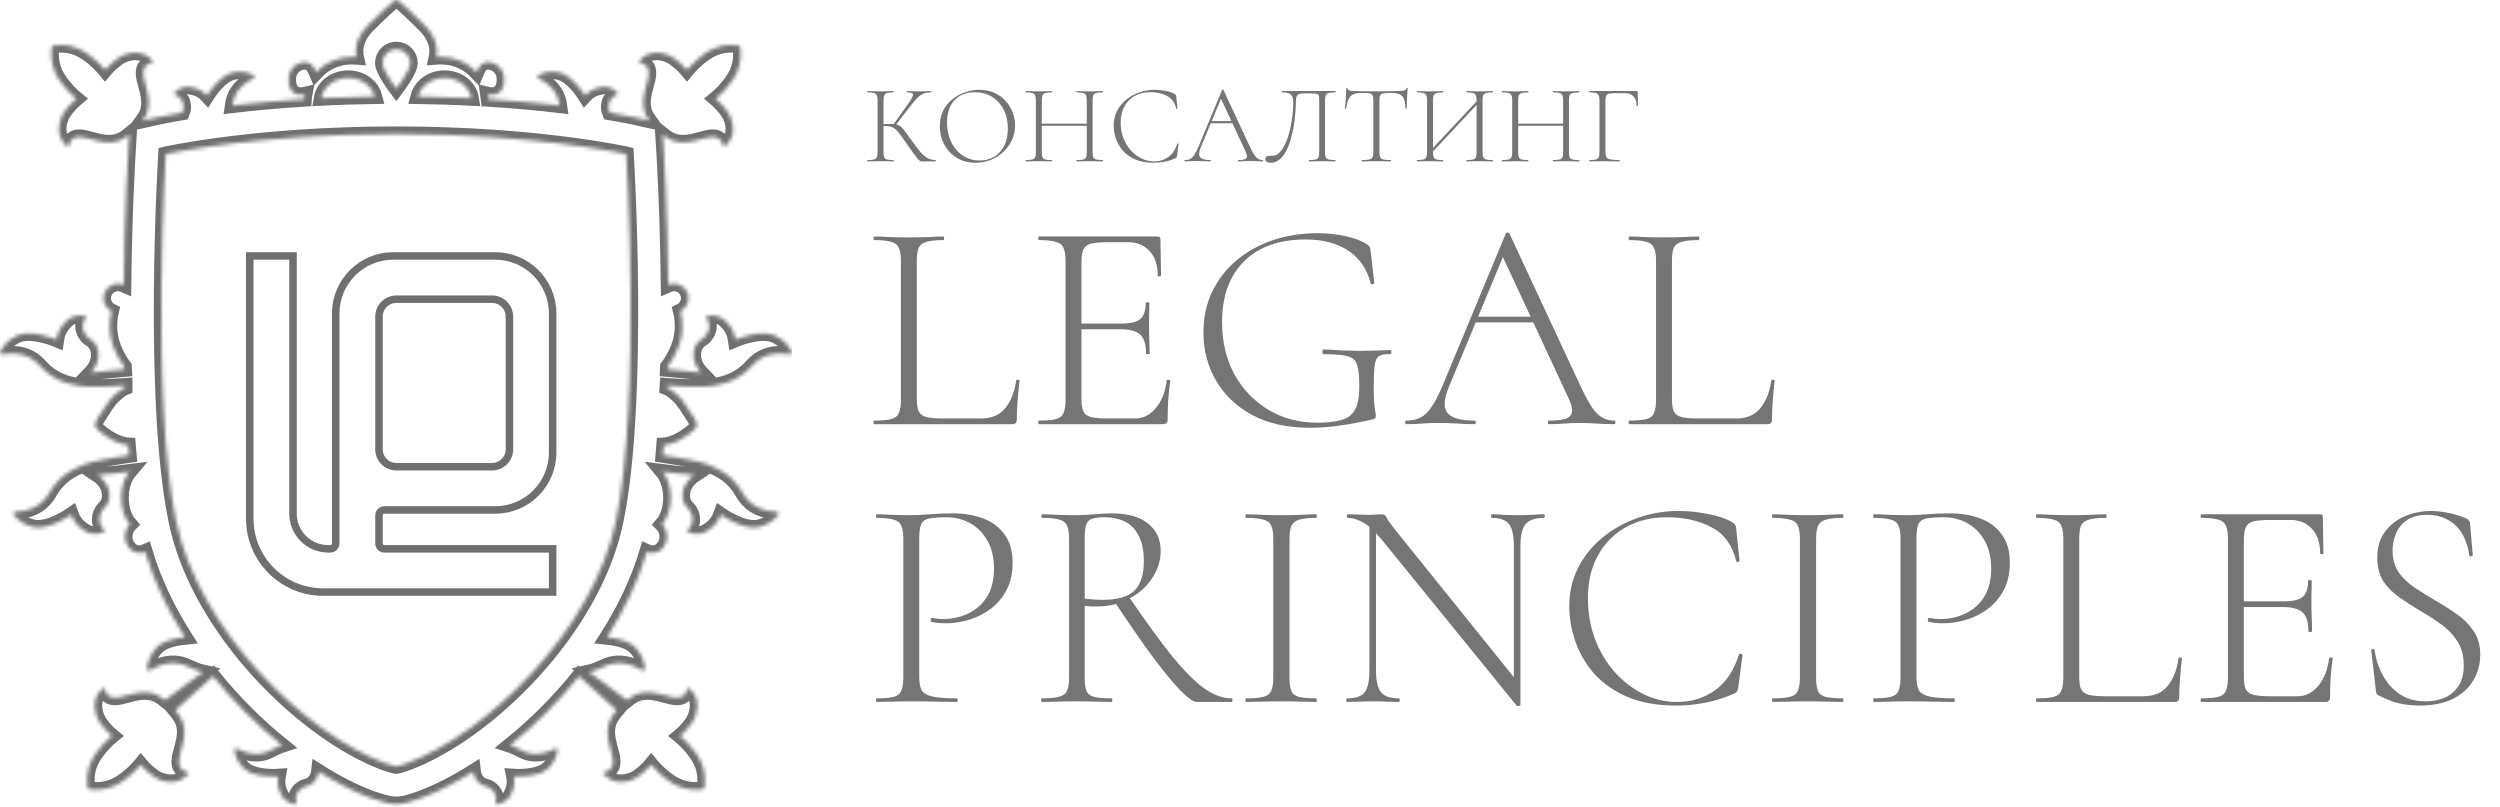 <?xml version="1.0" encoding="UTF-8"?> <svg xmlns="http://www.w3.org/2000/svg" width="666" height="215" viewBox="0 0 666 215" fill="none"><g clip-path="url(#clip0_3115_42)"><mask id="mask0_3115_42" style="mask-type:luminance" maskUnits="userSpaceOnUse" x="0" y="0" width="211" height="215"><path d="M108.624 203.234C108.624 203.234 106.058 204.174 105.587 204.174C105.159 204.174 102.379 203.234 102.379 203.234C81.479 195.413 52.936 168.099 46.877 138.705C40.147 106.056 44.153 41.039 44.153 41.039C44.153 41.039 68.062 35.683 105.259 35.683C105.287 35.683 105.331 35.684 105.373 35.684C105.416 35.684 105.459 35.683 105.502 35.683C105.544 35.683 105.587 35.684 105.616 35.684C105.658 35.684 105.701 35.683 105.744 35.683C142.941 35.683 166.835 41.039 166.835 41.039C166.835 41.039 170.842 106.056 164.112 138.705C158.053 168.099 129.525 195.413 108.624 203.234ZM92.756 20.744C96.192 20.744 99.072 22.863 99.813 25.7C94.809 25.769 90.061 25.925 85.599 26.149C86.14 23.088 89.134 20.744 92.756 20.744ZM105.587 13.103C107.626 13.103 109.279 14.752 109.279 16.788C109.279 18.824 105.587 23.64 105.587 23.64C105.587 23.64 101.908 18.824 101.908 16.788C101.908 14.752 103.548 13.103 105.587 13.103ZM118.418 20.744C122.054 20.744 125.048 23.093 125.575 26.158C121.128 25.933 116.366 25.774 111.361 25.703C112.102 22.863 114.982 20.744 118.418 20.744ZM210.933 93.678C210.32 92.492 208.951 90.46 206.341 89.34C202.507 87.698 195.92 90.481 195.92 90.481C195.806 89.689 195.406 87.581 193.639 85.869C193.068 85.328 192.626 84.57 190.545 84.126C189.761 83.96 188.535 84.104 188.535 84.104C188.221 84.127 188.036 84.479 188.207 84.741C188.535 85.243 188.934 86.022 188.948 86.863C188.963 88.074 188.349 88.951 188.078 89.32C187.266 90.46 186.567 90.367 185.754 91.42C184.999 92.396 184.842 93.458 184.785 93.941C184.428 96.768 186.439 98.95 186.781 99.308C185.184 99.118 183.573 98.938 181.933 98.772C180.55 98.632 179.211 98.512 177.856 98.394C177.87 98.155 177.87 97.915 177.87 97.676C180.707 93.92 181.392 90.263 181.392 90.263C181.649 88.909 182.105 86.294 181.32 83.04C181.306 82.984 181.278 82.925 181.263 82.866C182.533 82.237 183.402 80.943 183.402 79.434C183.402 77.306 181.691 75.583 179.567 75.583C179.011 75.583 178.497 75.701 178.027 75.908C177.827 56.809 176.929 41.708 176.844 40.422L176.558 35.844C177.4 36.513 178.44 37.227 179.425 37.553C184.4 39.197 189.361 34.943 191.771 37.107C192.156 37.448 192.527 37.998 192.698 38.928C192.726 39.097 192.912 39.18 193.04 39.066C193.51 38.651 194.408 37.76 194.85 36.711C195.663 34.721 195.107 32.709 194.95 32.15C194.451 30.415 193.496 29.289 192.569 28.184C191.856 27.348 191.172 26.728 190.673 26.306C190.673 26.306 194.665 23.051 196.334 19.247C197.488 16.624 197.331 14.189 197.231 12.816C197.217 12.76 197.203 12.505 196.989 12.299C196.789 12.1 196.547 12.083 196.49 12.082C193.539 11.792 191.458 12.361 190.06 12.976C186.253 14.644 183.003 18.639 183.003 18.639C182.575 18.13 181.962 17.45 181.121 16.741C180.023 15.804 178.897 14.849 177.158 14.361C176.602 14.205 174.591 13.64 172.595 14.461C171.64 14.855 170.813 15.637 170.357 16.127C170.186 16.32 170.257 16.63 170.499 16.717C171.084 16.921 171.968 17.28 172.196 17.534C174.363 19.952 170.115 24.912 171.754 29.877C172.01 30.642 172.496 31.439 173.008 32.149L169.031 31.258C168.732 31.192 166.436 30.686 162.401 30.004C162.245 29.622 162.102 29.236 162.102 28.602C162.102 28.201 162.102 27.253 162.729 26.384C163.171 25.781 163.856 25.422 164.355 25.228C164.611 25.127 164.654 24.781 164.441 24.604C164.441 24.604 163.628 23.868 162.986 23.591C161.247 22.844 160.534 23.162 159.849 23.268C157.697 23.602 156.328 24.919 155.843 25.435C155.843 25.435 152.493 20.047 148.886 19.274C146.419 18.747 144.395 19.517 143.34 20.06C143.04 20.218 143.054 20.656 143.368 20.81C146.362 22.311 147.688 24.076 148.33 25.453C148.786 26.41 148.943 27.244 149.071 28.114C143.696 27.479 137.338 26.872 130.138 26.419C130.095 25.988 130.052 25.562 129.981 25.143C130.308 25.221 130.637 25.272 130.993 25.272C133.574 25.272 134.572 23.024 134.258 20.378C134.03 18.488 132.533 16.909 130.651 16.611C128.541 16.278 127.714 17.454 126.973 19.226C124.621 16.734 121.198 15.154 117.378 15.154C116.993 15.154 116.622 15.177 116.237 15.208C116.536 13.88 116.808 10.414 113.072 6.676C109.65 3.25 107.283 1.147 106.215 0.234C105.858 -0.078 105.316 -0.078 104.959 0.234C103.904 1.147 101.538 3.25 98.102 6.676C94.367 10.414 94.638 13.88 94.937 15.208C94.566 15.177 94.181 15.154 93.796 15.154C89.976 15.154 86.553 16.734 84.216 19.226C83.46 17.454 82.633 16.278 80.538 16.611C78.655 16.909 77.144 18.488 76.916 20.378C76.603 23.026 77.601 25.272 80.195 25.272C80.538 25.272 80.879 25.221 81.207 25.143C81.122 25.558 81.079 25.981 81.051 26.407C73.765 26.862 67.335 27.475 61.918 28.115C62.046 27.246 62.203 26.41 62.645 25.453C63.301 24.076 64.612 22.311 67.621 20.81C67.934 20.656 67.948 20.218 67.635 20.06C66.594 19.517 64.555 18.747 62.103 19.274C58.496 20.047 55.146 25.435 55.146 25.435C54.661 24.919 53.292 23.602 51.139 23.268C50.455 23.162 49.742 22.844 48.003 23.591C47.361 23.868 46.534 24.604 46.534 24.604C46.321 24.781 46.377 25.127 46.634 25.228C47.133 25.422 47.818 25.781 48.26 26.384C48.887 27.253 48.887 28.201 48.887 28.602C48.887 29.237 48.744 29.624 48.587 30.006C44.567 30.686 42.272 31.192 41.972 31.258L37.98 32.151C38.493 31.44 38.978 30.642 39.235 29.877C40.874 24.912 36.626 19.952 38.793 17.534C39.021 17.28 39.905 16.921 40.475 16.717C40.732 16.63 40.803 16.32 40.618 16.127C40.176 15.637 39.349 14.855 38.394 14.461C36.398 13.64 34.387 14.205 33.831 14.361C32.092 14.849 30.966 15.804 29.868 16.741C29.027 17.45 28.414 18.13 27.986 18.639C27.986 18.639 24.735 14.644 20.929 12.976C19.532 12.361 17.436 11.792 14.499 12.082C14.442 12.083 14.199 12.1 13.986 12.299C13.786 12.505 13.757 12.76 13.757 12.816C13.643 14.189 13.501 16.624 14.656 19.247C16.324 23.051 20.316 26.306 20.316 26.306C19.817 26.728 19.132 27.348 18.419 28.184C17.479 29.289 16.523 30.415 16.039 32.15C15.882 32.709 15.326 34.721 16.138 36.711C16.58 37.76 17.479 38.651 17.935 39.066C18.077 39.18 18.263 39.097 18.291 38.928C18.462 37.998 18.833 37.448 19.218 37.107C21.627 34.943 26.589 39.197 31.564 37.553C32.548 37.225 33.603 36.505 34.43 35.834L34.159 40.422C34.074 41.708 33.175 56.813 32.976 75.915C32.505 75.704 31.978 75.583 31.422 75.583C29.297 75.583 27.573 77.306 27.573 79.434C27.573 80.943 28.456 82.237 29.711 82.866C29.697 82.925 29.683 82.984 29.668 83.04C28.87 86.294 29.34 88.909 29.597 90.263C29.597 90.263 30.281 93.932 33.118 97.692C33.133 97.926 33.133 98.16 33.147 98.393C31.793 98.511 30.438 98.632 29.055 98.772C27.416 98.938 25.805 99.118 24.208 99.308C24.55 98.95 26.56 96.768 26.204 93.941C26.133 93.458 25.99 92.396 25.234 91.42C24.422 90.367 23.723 90.46 22.896 89.32C22.64 88.951 22.026 88.074 22.041 86.863C22.055 86.022 22.44 85.243 22.782 84.741C22.953 84.479 22.768 84.127 22.454 84.104C22.454 84.104 21.228 83.96 20.444 84.126C18.362 84.57 17.906 85.328 17.35 85.869C15.582 87.581 15.183 89.689 15.069 90.481C15.069 90.481 8.468 87.698 4.647 89.34C2.038 90.46 0.669 92.492 0.056 93.678C-0.129 94.023 0.17 94.415 0.555 94.356C4.305 93.782 6.672 94.548 8.169 95.392C10.649 96.801 11.12 98.656 14.427 100.577C16.523 101.794 18.334 102.213 19.945 102.58C21.87 103.022 24.165 103.301 32.962 102.731C33.076 102.724 33.175 102.717 33.275 102.71C33.275 102.897 33.29 103.084 33.29 103.271C32.505 103.578 31.835 104.147 31.194 104.677C29.554 106.06 29.34 106.218 26.304 110.966C26.09 111.31 25.263 112.495 25.334 113.361C25.391 113.941 26.19 114.613 26.532 114.901C29.226 117.125 31.251 117.976 33.233 118.452C33.489 118.514 33.817 118.546 34.159 118.562C34.23 119.481 34.302 120.395 34.387 121.301C34.216 121.325 34.059 121.348 33.888 121.374C25.163 122.675 22.982 123.432 21.185 124.271C19.688 124.97 18.006 125.762 16.224 127.395C13.401 129.969 13.33 131.881 11.191 133.783C9.908 134.926 7.755 136.174 3.977 136.403C3.592 136.428 3.378 136.874 3.635 137.175C4.476 138.204 6.244 139.901 9.038 140.444C13.116 141.24 18.99 137.126 18.99 137.126C19.261 137.877 20.102 139.852 22.183 141.152C22.853 141.565 23.452 142.209 25.576 142.203C26.375 142.202 27.544 141.8 27.544 141.8C27.843 141.711 27.957 141.329 27.729 141.11C27.302 140.689 26.746 140.011 26.56 139.192C26.289 138.011 26.703 137.023 26.888 136.608C27.444 135.32 28.143 135.263 28.713 134.064C29.255 132.949 29.169 131.878 29.127 131.396C28.884 128.555 26.46 126.848 26.047 126.57C27.644 126.419 29.269 126.252 30.909 126.068C32.106 125.935 33.289 125.785 34.487 125.636C33.161 127.21 32.306 129.734 32.306 132.587C32.306 135.538 33.218 138.14 34.615 139.699C33.817 140.497 33.29 141.65 33.29 142.948C33.29 145.353 35.029 147.301 37.182 147.301C37.695 147.301 38.194 147.182 38.65 146.973C41.017 154.88 44.709 162.562 49.272 169.75C46.934 169.977 43.626 170.61 41.844 172.372C39.819 174.371 39.292 176.762 39.149 178.09C39.121 178.477 39.534 178.731 39.876 178.536C43.155 176.634 45.636 176.481 47.333 176.722C49.899 177.084 51.068 178.383 54.062 179.059L43.954 186.525C43.113 185.854 42.072 185.134 41.074 184.804C36.112 183.161 31.151 187.415 28.727 185.25C28.471 185.024 28.114 184.14 27.915 183.557C27.829 183.309 27.515 183.234 27.316 183.414C26.831 183.867 26.047 184.692 25.662 185.647C24.835 187.637 25.405 189.649 25.562 190.208C26.047 191.943 27.002 193.069 27.929 194.175C28.642 195.01 29.326 195.63 29.839 196.052C29.839 196.052 25.833 199.306 24.165 203.111C23.552 204.509 22.982 206.596 23.281 209.542C23.281 209.6 23.295 209.843 23.495 210.045C23.695 210.258 23.951 210.275 24.008 210.276C25.377 210.39 27.815 210.534 30.438 209.383C34.245 207.714 37.495 203.72 37.495 203.72C37.923 204.228 38.536 204.909 39.377 205.617C40.489 206.554 41.616 207.509 43.341 207.996C43.911 208.154 45.921 208.718 47.903 207.897C48.958 207.464 49.842 206.565 50.255 206.096C50.37 205.967 50.298 205.774 50.127 205.744C49.186 205.576 48.644 205.205 48.302 204.824C46.135 202.406 50.398 197.446 48.744 192.479C48.359 191.324 47.461 190.097 46.706 189.211L56.742 180.138C62.317 187.056 68.604 193.287 75.106 198.519C72.839 199.25 71.841 200.329 69.731 200.731C68.234 201.014 66.038 200.985 63.058 199.44C62.745 199.28 62.388 199.522 62.431 199.864C62.616 201.034 63.187 203.126 65.054 204.808C67.806 207.274 74.122 206.815 74.122 206.815C73.993 207.51 73.737 209.394 74.735 211.333C75.048 211.946 75.205 212.709 76.831 213.675C77.429 214.034 78.513 214.264 78.513 214.264C78.784 214.334 79.026 214.09 78.955 213.821C78.827 213.306 78.713 212.54 78.941 211.832C79.283 210.812 80.038 210.249 80.367 210.016C81.378 209.291 81.934 209.568 82.919 208.917C83.831 208.312 84.258 207.464 84.444 207.077C84.7 206.56 84.829 206.037 84.886 205.533C89.633 208.528 94.352 210.933 98.858 212.623L99.171 212.73C102.536 213.869 103.976 214.198 105.587 214.198C107.283 214.198 108.866 213.821 112.131 212.623C116.65 210.935 121.355 208.532 126.103 205.54C126.16 206.043 126.288 206.562 126.545 207.077C126.73 207.464 127.158 208.312 128.07 208.917C129.055 209.568 129.611 209.291 130.622 210.016C130.95 210.249 131.706 210.812 132.034 211.832C132.276 212.54 132.162 213.306 132.02 213.821C131.948 214.09 132.205 214.334 132.476 214.264C132.476 214.264 133.545 214.034 134.158 213.675C135.784 212.709 135.94 211.946 136.254 211.333C137.252 209.394 136.995 207.51 136.853 206.815C136.853 206.815 143.183 207.274 145.934 204.808C147.802 203.126 148.372 201.034 148.543 199.864C148.6 199.522 148.244 199.28 147.93 199.44C144.951 200.985 142.755 201.014 141.258 200.731C139.148 200.33 138.15 199.253 135.883 198.521C142.385 193.292 148.672 187.061 154.246 180.145L164.283 189.211C163.528 190.097 162.615 191.324 162.245 192.479C160.591 197.446 164.854 202.406 162.687 204.824C162.344 205.205 161.788 205.576 160.862 205.744C160.691 205.774 160.605 205.967 160.719 206.096C161.147 206.565 162.031 207.464 163.086 207.897C165.067 208.718 167.077 208.154 167.648 207.996C169.373 207.509 170.499 206.554 171.612 205.617C172.438 204.909 173.065 204.228 173.479 203.72C173.479 203.72 176.744 207.714 180.55 209.383C183.174 210.534 185.598 210.39 186.981 210.276C187.038 210.275 187.28 210.258 187.494 210.045C187.693 209.843 187.708 209.6 187.708 209.542C187.993 206.596 187.437 204.509 186.809 203.111C185.141 199.306 181.15 196.052 181.15 196.052C181.663 195.63 182.347 195.01 183.045 194.175C183.986 193.069 184.942 191.943 185.426 190.208C185.584 189.649 186.154 187.637 185.327 185.647C184.942 184.692 184.158 183.867 183.659 183.414C183.474 183.234 183.16 183.309 183.074 183.557C182.874 184.14 182.504 185.024 182.261 185.25C179.838 187.415 174.876 183.161 169.915 184.804C168.917 185.134 167.876 185.854 167.035 186.525L156.927 179.059C159.921 178.383 161.09 177.084 163.656 176.722C165.353 176.481 167.833 176.634 171.113 178.536C171.44 178.731 171.868 178.477 171.825 178.09C171.697 176.762 171.17 174.371 169.145 172.372C167.363 170.613 164.07 169.98 161.717 169.752C166.294 162.565 169.972 154.883 172.353 146.978C172.795 147.183 173.294 147.301 173.807 147.301C175.96 147.301 177.685 145.353 177.685 142.948C177.685 141.65 177.172 140.497 176.373 139.699C177.756 138.14 178.669 135.538 178.669 132.587C178.669 129.734 177.813 127.21 176.501 125.636C177.685 125.785 178.868 125.935 180.08 126.068C181.72 126.252 183.345 126.419 184.942 126.57C184.529 126.848 182.105 128.555 181.862 131.396C181.819 131.878 181.734 132.949 182.261 134.064C182.846 135.263 183.545 135.32 184.101 136.608C184.286 137.023 184.699 138.011 184.428 139.192C184.243 140.011 183.687 140.689 183.259 141.11C183.032 141.329 183.131 141.711 183.43 141.8C183.43 141.8 184.614 142.202 185.398 142.203C187.537 142.209 188.135 141.565 188.805 141.152C190.887 139.852 191.728 137.877 191.999 137.126C191.999 137.126 197.859 141.24 201.951 140.444C204.745 139.901 206.512 138.204 207.354 137.175C207.611 136.874 207.396 136.428 207.012 136.403C203.219 136.174 201.067 134.926 199.783 133.783C197.645 131.881 197.588 129.969 194.765 127.395C192.969 125.762 191.3 124.97 189.789 124.271C188.007 123.432 185.826 122.675 177.101 121.374C176.929 121.348 176.773 121.326 176.616 121.302C176.687 120.395 176.773 119.481 176.844 118.562C177.172 118.546 177.499 118.514 177.742 118.452C179.724 117.976 181.762 117.125 184.443 114.901C184.799 114.613 185.598 113.941 185.64 113.361C185.726 112.495 184.899 111.31 184.685 110.966C181.649 106.218 181.434 106.06 179.781 104.677C179.154 104.15 178.497 103.585 177.699 103.277C177.714 103.089 177.714 102.899 177.728 102.711C177.827 102.719 177.913 102.724 178.013 102.731C186.824 103.301 189.105 103.022 191.044 102.58C192.655 102.213 194.465 101.794 196.561 100.577C199.855 98.656 200.325 96.801 202.82 95.392C204.317 94.548 206.684 93.782 210.434 94.356C210.819 94.415 211.118 94.023 210.933 93.678Z" fill="white"></path></mask><g mask="url(#mask0_3115_42)"><path d="M108.624 203.234C108.624 203.234 106.058 204.174 105.587 204.174C105.159 204.174 102.379 203.234 102.379 203.234C81.479 195.413 52.936 168.099 46.877 138.705C40.147 106.056 44.153 41.039 44.153 41.039C44.153 41.039 68.062 35.683 105.259 35.683C105.287 35.683 105.331 35.684 105.373 35.684C105.416 35.684 105.459 35.683 105.502 35.683C105.544 35.683 105.587 35.684 105.616 35.684C105.658 35.684 105.701 35.683 105.744 35.683C142.941 35.683 166.835 41.039 166.835 41.039C166.835 41.039 170.842 106.056 164.112 138.705C158.053 168.099 129.525 195.413 108.624 203.234ZM92.756 20.744C96.192 20.744 99.072 22.863 99.813 25.7C94.809 25.769 90.061 25.925 85.599 26.149C86.14 23.088 89.134 20.744 92.756 20.744ZM105.587 13.103C107.626 13.103 109.279 14.752 109.279 16.788C109.279 18.824 105.587 23.64 105.587 23.64C105.587 23.64 101.908 18.824 101.908 16.788C101.908 14.752 103.548 13.103 105.587 13.103ZM118.418 20.744C122.054 20.744 125.048 23.093 125.575 26.158C121.128 25.933 116.366 25.774 111.361 25.703C112.102 22.863 114.982 20.744 118.418 20.744ZM210.933 93.678C210.32 92.492 208.951 90.46 206.341 89.34C202.507 87.698 195.92 90.481 195.92 90.481C195.806 89.689 195.406 87.581 193.639 85.869C193.068 85.328 192.626 84.57 190.545 84.126C189.761 83.96 188.535 84.104 188.535 84.104C188.221 84.127 188.036 84.479 188.207 84.741C188.535 85.243 188.934 86.022 188.948 86.863C188.963 88.074 188.349 88.951 188.078 89.32C187.266 90.46 186.567 90.367 185.754 91.42C184.999 92.396 184.842 93.458 184.785 93.941C184.428 96.768 186.439 98.95 186.781 99.308C185.184 99.118 183.573 98.938 181.933 98.772C180.55 98.632 179.211 98.512 177.856 98.394C177.87 98.155 177.87 97.915 177.87 97.676C180.707 93.92 181.392 90.263 181.392 90.263C181.649 88.909 182.105 86.294 181.32 83.04C181.306 82.984 181.278 82.925 181.263 82.866C182.533 82.237 183.402 80.943 183.402 79.434C183.402 77.306 181.691 75.583 179.567 75.583C179.011 75.583 178.497 75.701 178.027 75.908C177.827 56.809 176.929 41.708 176.844 40.422L176.558 35.844C177.4 36.513 178.44 37.227 179.425 37.553C184.4 39.197 189.361 34.943 191.771 37.107C192.156 37.448 192.527 37.998 192.698 38.928C192.726 39.097 192.912 39.18 193.04 39.066C193.51 38.651 194.408 37.76 194.85 36.711C195.663 34.721 195.107 32.709 194.95 32.15C194.451 30.415 193.496 29.289 192.569 28.184C191.856 27.348 191.172 26.728 190.673 26.306C190.673 26.306 194.665 23.051 196.334 19.247C197.488 16.624 197.331 14.189 197.231 12.816C197.217 12.76 197.203 12.505 196.989 12.299C196.789 12.1 196.547 12.083 196.49 12.082C193.539 11.792 191.458 12.361 190.06 12.976C186.253 14.644 183.003 18.639 183.003 18.639C182.575 18.13 181.962 17.45 181.121 16.741C180.023 15.804 178.897 14.849 177.158 14.361C176.602 14.205 174.591 13.64 172.595 14.461C171.64 14.855 170.813 15.637 170.357 16.127C170.186 16.32 170.257 16.63 170.499 16.717C171.084 16.921 171.968 17.28 172.196 17.534C174.363 19.952 170.115 24.912 171.754 29.877C172.01 30.642 172.496 31.439 173.008 32.149L169.031 31.258C168.732 31.192 166.436 30.686 162.401 30.004C162.245 29.622 162.102 29.236 162.102 28.602C162.102 28.201 162.102 27.253 162.729 26.384C163.171 25.781 163.856 25.422 164.355 25.228C164.611 25.127 164.654 24.781 164.441 24.604C164.441 24.604 163.628 23.868 162.986 23.591C161.247 22.844 160.534 23.162 159.849 23.268C157.697 23.602 156.328 24.919 155.843 25.435C155.843 25.435 152.493 20.047 148.886 19.274C146.419 18.747 144.395 19.517 143.34 20.06C143.04 20.218 143.054 20.656 143.368 20.81C146.362 22.311 147.688 24.076 148.33 25.453C148.786 26.41 148.943 27.244 149.071 28.114C143.696 27.479 137.338 26.872 130.138 26.419C130.095 25.988 130.052 25.562 129.981 25.143C130.308 25.221 130.637 25.272 130.993 25.272C133.574 25.272 134.572 23.024 134.258 20.378C134.03 18.488 132.533 16.909 130.651 16.611C128.541 16.278 127.714 17.454 126.973 19.226C124.621 16.734 121.198 15.154 117.378 15.154C116.993 15.154 116.622 15.177 116.237 15.208C116.536 13.88 116.808 10.414 113.072 6.676C109.65 3.25 107.283 1.147 106.215 0.234C105.858 -0.078 105.316 -0.078 104.959 0.234C103.904 1.147 101.538 3.25 98.102 6.676C94.367 10.414 94.638 13.88 94.937 15.208C94.566 15.177 94.181 15.154 93.796 15.154C89.976 15.154 86.553 16.734 84.216 19.226C83.46 17.454 82.633 16.278 80.538 16.611C78.655 16.909 77.144 18.488 76.916 20.378C76.603 23.026 77.601 25.272 80.195 25.272C80.538 25.272 80.879 25.221 81.207 25.143C81.122 25.558 81.079 25.981 81.051 26.407C73.765 26.862 67.335 27.475 61.918 28.115C62.046 27.246 62.203 26.41 62.645 25.453C63.301 24.076 64.612 22.311 67.621 20.81C67.934 20.656 67.948 20.218 67.635 20.06C66.594 19.517 64.555 18.747 62.103 19.274C58.496 20.047 55.146 25.435 55.146 25.435C54.661 24.919 53.292 23.602 51.139 23.268C50.455 23.162 49.742 22.844 48.003 23.591C47.361 23.868 46.534 24.604 46.534 24.604C46.321 24.781 46.377 25.127 46.634 25.228C47.133 25.422 47.818 25.781 48.26 26.384C48.887 27.253 48.887 28.201 48.887 28.602C48.887 29.237 48.744 29.624 48.587 30.006C44.567 30.686 42.272 31.192 41.972 31.258L37.98 32.151C38.493 31.44 38.978 30.642 39.235 29.877C40.874 24.912 36.626 19.952 38.793 17.534C39.021 17.28 39.905 16.921 40.475 16.717C40.732 16.63 40.803 16.32 40.618 16.127C40.176 15.637 39.349 14.855 38.394 14.461C36.398 13.64 34.387 14.205 33.831 14.361C32.092 14.849 30.966 15.804 29.868 16.741C29.027 17.45 28.414 18.13 27.986 18.639C27.986 18.639 24.735 14.644 20.929 12.976C19.532 12.361 17.436 11.792 14.499 12.082C14.442 12.083 14.199 12.1 13.986 12.299C13.786 12.505 13.757 12.76 13.757 12.816C13.643 14.189 13.501 16.624 14.656 19.247C16.324 23.051 20.316 26.306 20.316 26.306C19.817 26.728 19.132 27.348 18.419 28.184C17.479 29.289 16.523 30.415 16.039 32.15C15.882 32.709 15.326 34.721 16.138 36.711C16.58 37.76 17.479 38.651 17.935 39.066C18.077 39.18 18.263 39.097 18.291 38.928C18.462 37.998 18.833 37.448 19.218 37.107C21.627 34.943 26.589 39.197 31.564 37.553C32.548 37.225 33.603 36.505 34.43 35.834L34.159 40.422C34.074 41.708 33.175 56.813 32.976 75.915C32.505 75.704 31.978 75.583 31.422 75.583C29.297 75.583 27.573 77.306 27.573 79.434C27.573 80.943 28.456 82.237 29.711 82.866C29.697 82.925 29.683 82.984 29.668 83.04C28.87 86.294 29.34 88.909 29.597 90.263C29.597 90.263 30.281 93.932 33.118 97.692C33.133 97.926 33.133 98.16 33.147 98.393C31.793 98.511 30.438 98.632 29.055 98.772C27.416 98.938 25.805 99.118 24.208 99.308C24.55 98.95 26.56 96.768 26.204 93.941C26.133 93.458 25.99 92.396 25.234 91.42C24.422 90.367 23.723 90.46 22.896 89.32C22.64 88.951 22.026 88.074 22.041 86.863C22.055 86.022 22.44 85.243 22.782 84.741C22.953 84.479 22.768 84.127 22.454 84.104C22.454 84.104 21.228 83.96 20.444 84.126C18.362 84.57 17.906 85.328 17.35 85.869C15.582 87.581 15.183 89.689 15.069 90.481C15.069 90.481 8.468 87.698 4.647 89.34C2.038 90.46 0.669 92.492 0.056 93.678C-0.129 94.023 0.17 94.415 0.555 94.356C4.305 93.782 6.672 94.548 8.169 95.392C10.649 96.801 11.12 98.656 14.427 100.577C16.523 101.794 18.334 102.213 19.945 102.58C21.87 103.022 24.165 103.301 32.962 102.731C33.076 102.724 33.175 102.717 33.275 102.71C33.275 102.897 33.29 103.084 33.29 103.271C32.505 103.578 31.835 104.147 31.194 104.677C29.554 106.06 29.34 106.218 26.304 110.966C26.09 111.31 25.263 112.495 25.334 113.361C25.391 113.941 26.19 114.613 26.532 114.901C29.226 117.125 31.251 117.976 33.233 118.452C33.489 118.514 33.817 118.546 34.159 118.562C34.23 119.481 34.302 120.395 34.387 121.301C34.216 121.325 34.059 121.348 33.888 121.374C25.163 122.675 22.982 123.432 21.185 124.271C19.688 124.97 18.006 125.762 16.224 127.395C13.401 129.969 13.33 131.881 11.191 133.783C9.908 134.926 7.755 136.174 3.977 136.403C3.592 136.428 3.378 136.874 3.635 137.175C4.476 138.204 6.244 139.901 9.038 140.444C13.116 141.24 18.99 137.126 18.99 137.126C19.261 137.877 20.102 139.852 22.183 141.152C22.853 141.565 23.452 142.209 25.576 142.203C26.375 142.202 27.544 141.8 27.544 141.8C27.843 141.711 27.957 141.329 27.729 141.11C27.302 140.689 26.746 140.011 26.56 139.192C26.289 138.011 26.703 137.023 26.888 136.608C27.444 135.32 28.143 135.263 28.713 134.064C29.255 132.949 29.169 131.878 29.127 131.396C28.884 128.555 26.46 126.848 26.047 126.57C27.644 126.419 29.269 126.252 30.909 126.068C32.106 125.935 33.289 125.785 34.487 125.636C33.161 127.21 32.306 129.734 32.306 132.587C32.306 135.538 33.218 138.14 34.615 139.699C33.817 140.497 33.29 141.65 33.29 142.948C33.29 145.353 35.029 147.301 37.182 147.301C37.695 147.301 38.194 147.182 38.65 146.973C41.017 154.88 44.709 162.562 49.272 169.75C46.934 169.977 43.626 170.61 41.844 172.372C39.819 174.371 39.292 176.762 39.149 178.09C39.121 178.477 39.534 178.731 39.876 178.536C43.155 176.634 45.636 176.481 47.333 176.722C49.899 177.084 51.068 178.383 54.062 179.059L43.954 186.525C43.113 185.854 42.072 185.134 41.074 184.804C36.112 183.161 31.151 187.415 28.727 185.25C28.471 185.024 28.114 184.14 27.915 183.557C27.829 183.309 27.515 183.234 27.316 183.414C26.831 183.867 26.047 184.692 25.662 185.647C24.835 187.637 25.405 189.649 25.562 190.208C26.047 191.943 27.002 193.069 27.929 194.175C28.642 195.01 29.326 195.63 29.839 196.052C29.839 196.052 25.833 199.306 24.165 203.111C23.552 204.509 22.982 206.596 23.281 209.542C23.281 209.6 23.295 209.843 23.495 210.045C23.695 210.258 23.951 210.275 24.008 210.276C25.377 210.39 27.815 210.534 30.438 209.383C34.245 207.714 37.495 203.72 37.495 203.72C37.923 204.228 38.536 204.909 39.377 205.617C40.489 206.554 41.616 207.509 43.341 207.996C43.911 208.154 45.921 208.718 47.903 207.897C48.958 207.464 49.842 206.565 50.255 206.096C50.37 205.967 50.298 205.774 50.127 205.744C49.186 205.576 48.644 205.205 48.302 204.824C46.135 202.406 50.398 197.446 48.744 192.479C48.359 191.324 47.461 190.097 46.706 189.211L56.742 180.138C62.317 187.056 68.604 193.287 75.106 198.519C72.839 199.25 71.841 200.329 69.731 200.731C68.234 201.014 66.038 200.985 63.058 199.44C62.745 199.28 62.388 199.522 62.431 199.864C62.616 201.034 63.187 203.126 65.054 204.808C67.806 207.274 74.122 206.815 74.122 206.815C73.993 207.51 73.737 209.394 74.735 211.333C75.048 211.946 75.205 212.709 76.831 213.675C77.429 214.034 78.513 214.264 78.513 214.264C78.784 214.334 79.026 214.09 78.955 213.821C78.827 213.306 78.713 212.54 78.941 211.832C79.283 210.812 80.038 210.249 80.367 210.016C81.378 209.291 81.934 209.568 82.919 208.917C83.831 208.312 84.258 207.464 84.444 207.077C84.7 206.56 84.829 206.037 84.886 205.533C89.633 208.528 94.352 210.933 98.858 212.623L99.171 212.73C102.536 213.869 103.976 214.198 105.587 214.198C107.283 214.198 108.866 213.821 112.131 212.623C116.65 210.935 121.355 208.532 126.103 205.54C126.16 206.043 126.288 206.562 126.545 207.077C126.73 207.464 127.158 208.312 128.07 208.917C129.055 209.568 129.611 209.291 130.622 210.016C130.95 210.249 131.706 210.812 132.034 211.832C132.276 212.54 132.162 213.306 132.02 213.821C131.948 214.09 132.205 214.334 132.476 214.264C132.476 214.264 133.545 214.034 134.158 213.675C135.784 212.709 135.94 211.946 136.254 211.333C137.252 209.394 136.995 207.51 136.853 206.815C136.853 206.815 143.183 207.274 145.934 204.808C147.802 203.126 148.372 201.034 148.543 199.864C148.6 199.522 148.244 199.28 147.93 199.44C144.951 200.985 142.755 201.014 141.258 200.731C139.148 200.33 138.15 199.253 135.883 198.521C142.385 193.292 148.672 187.061 154.246 180.145L164.283 189.211C163.528 190.097 162.615 191.324 162.245 192.479C160.591 197.446 164.854 202.406 162.687 204.824C162.344 205.205 161.788 205.576 160.862 205.744C160.691 205.774 160.605 205.967 160.719 206.096C161.147 206.565 162.031 207.464 163.086 207.897C165.067 208.718 167.077 208.154 167.648 207.996C169.373 207.509 170.499 206.554 171.612 205.617C172.438 204.909 173.065 204.228 173.479 203.72C173.479 203.72 176.744 207.714 180.55 209.383C183.174 210.534 185.598 210.39 186.981 210.276C187.038 210.275 187.28 210.258 187.494 210.045C187.693 209.843 187.708 209.6 187.708 209.542C187.993 206.596 187.437 204.509 186.809 203.111C185.141 199.306 181.15 196.052 181.15 196.052C181.663 195.63 182.347 195.01 183.045 194.175C183.986 193.069 184.942 191.943 185.426 190.208C185.584 189.649 186.154 187.637 185.327 185.647C184.942 184.692 184.158 183.867 183.659 183.414C183.474 183.234 183.16 183.309 183.074 183.557C182.874 184.14 182.504 185.024 182.261 185.25C179.838 187.415 174.876 183.161 169.915 184.804C168.917 185.134 167.876 185.854 167.035 186.525L156.927 179.059C159.921 178.383 161.09 177.084 163.656 176.722C165.353 176.481 167.833 176.634 171.113 178.536C171.44 178.731 171.868 178.477 171.825 178.09C171.697 176.762 171.17 174.371 169.145 172.372C167.363 170.613 164.07 169.98 161.717 169.752C166.294 162.565 169.972 154.883 172.353 146.978C172.795 147.183 173.294 147.301 173.807 147.301C175.96 147.301 177.685 145.353 177.685 142.948C177.685 141.65 177.172 140.497 176.373 139.699C177.756 138.14 178.669 135.538 178.669 132.587C178.669 129.734 177.813 127.21 176.501 125.636C177.685 125.785 178.868 125.935 180.08 126.068C181.72 126.252 183.345 126.419 184.942 126.57C184.529 126.848 182.105 128.555 181.862 131.396C181.819 131.878 181.734 132.949 182.261 134.064C182.846 135.263 183.545 135.32 184.101 136.608C184.286 137.023 184.699 138.011 184.428 139.192C184.243 140.011 183.687 140.689 183.259 141.11C183.032 141.329 183.131 141.711 183.43 141.8C183.43 141.8 184.614 142.202 185.398 142.203C187.537 142.209 188.135 141.565 188.805 141.152C190.887 139.852 191.728 137.877 191.999 137.126C191.999 137.126 197.859 141.24 201.951 140.444C204.745 139.901 206.512 138.204 207.354 137.175C207.611 136.874 207.396 136.428 207.012 136.403C203.219 136.174 201.067 134.926 199.783 133.783C197.645 131.881 197.588 129.969 194.765 127.395C192.969 125.762 191.3 124.97 189.789 124.271C188.007 123.432 185.826 122.675 177.101 121.374C176.929 121.348 176.773 121.326 176.616 121.302C176.687 120.395 176.773 119.481 176.844 118.562C177.172 118.546 177.499 118.514 177.742 118.452C179.724 117.976 181.762 117.125 184.443 114.901C184.799 114.613 185.598 113.941 185.64 113.361C185.726 112.495 184.899 111.31 184.685 110.966C181.649 106.218 181.434 106.06 179.781 104.677C179.154 104.15 178.497 103.585 177.699 103.277C177.714 103.089 177.714 102.899 177.728 102.711C177.827 102.719 177.913 102.724 178.013 102.731C186.824 103.301 189.105 103.022 191.044 102.58C192.655 102.213 194.465 101.794 196.561 100.577C199.855 98.656 200.325 96.801 202.82 95.392C204.317 94.548 206.684 93.782 210.434 94.356C210.819 94.415 211.118 94.023 210.933 93.678Z" stroke="#6F6F6F" stroke-width="4"></path></g><path d="M135.714 119.698C135.714 122.26 133.629 124.336 131.077 124.336H105.6C103.031 124.336 100.962 122.258 100.962 119.698V84.344C100.962 81.784 103.032 79.708 105.6 79.708H131.077C133.628 79.708 135.714 81.782 135.714 84.344V119.698ZM131.903 68.184H104.758C96.291 68.184 89.435 75.046 89.435 83.511V123.534V136.66V144.768C89.435 145.569 88.785 146.205 87.992 146.205H87.422C82.245 146.205 78.065 142.014 78.065 136.847V68.184H66.539V138.184C66.539 148.977 75.29 157.727 86.081 157.727H147.226V146.205H102.391C101.575 146.205 100.962 145.545 100.962 144.768V137.293C100.962 136.516 101.576 135.858 102.391 135.858H131.903C140.371 135.858 147.226 128.996 147.226 120.531V83.511C147.226 75.046 140.371 68.184 131.903 68.184Z" stroke="#6F6F6F" stroke-width="2"></path></g><path d="M423.424 43C423.384 43 423.364 42.94 423.364 42.82C423.364 42.7 423.384 42.64 423.424 42.64C424.184 42.64 424.754 42.59 425.134 42.49C425.514 42.39 425.764 42.19 425.884 41.89C426.024 41.59 426.094 41.15 426.094 40.57V26.68C426.094 26.1 426.024 25.67 425.884 25.39C425.764 25.09 425.514 24.89 425.134 24.79C424.754 24.67 424.184 24.61 423.424 24.61C423.384 24.61 423.364 24.55 423.364 24.43C423.364 24.31 423.384 24.25 423.424 24.25H435.994C436.194 24.25 436.294 24.34 436.294 24.52L436.354 28.15C436.354 28.21 436.294 28.24 436.174 28.24C436.054 28.24 435.994 28.21 435.994 28.15C435.994 27.11 435.724 26.3 435.184 25.72C434.644 25.12 433.934 24.82 433.054 24.82H430.294C429.214 24.82 428.504 24.94 428.164 25.18C427.844 25.42 427.684 25.93 427.684 26.71V40.45C427.684 41.05 427.764 41.51 427.924 41.83C428.104 42.13 428.464 42.34 429.004 42.46C429.544 42.58 430.354 42.64 431.434 42.64C431.494 42.64 431.524 42.7 431.524 42.82C431.524 42.94 431.494 43 431.434 43C430.794 43 430.094 42.99 429.334 42.97C428.594 42.95 427.784 42.94 426.904 42.94C426.264 42.94 425.644 42.95 425.044 42.97C424.444 42.99 423.904 43 423.424 43Z" fill="#757575"></path><path d="M416.41 26.74C416.41 26.16 416.35 25.72 416.23 25.42C416.11 25.12 415.86 24.91 415.48 24.79C415.1 24.67 414.52 24.61 413.74 24.61C413.68 24.61 413.65 24.55 413.65 24.43C413.65 24.31 413.68 24.25 413.74 24.25C414.2 24.25 414.72 24.27 415.3 24.31C415.9 24.33 416.54 24.34 417.22 24.34C417.86 24.34 418.48 24.33 419.08 24.31C419.68 24.27 420.21 24.25 420.67 24.25C420.73 24.25 420.76 24.31 420.76 24.43C420.76 24.55 420.73 24.61 420.67 24.61C419.91 24.61 419.33 24.67 418.93 24.79C418.55 24.89 418.29 25.09 418.15 25.39C418.03 25.67 417.97 26.1 417.97 26.68V40.57C417.97 41.15 418.03 41.59 418.15 41.89C418.29 42.19 418.55 42.39 418.93 42.49C419.33 42.59 419.91 42.64 420.67 42.64C420.73 42.64 420.76 42.7 420.76 42.82C420.76 42.94 420.73 43 420.67 43C420.21 43 419.68 42.99 419.08 42.97C418.48 42.95 417.86 42.94 417.22 42.94C416.54 42.94 415.9 42.95 415.3 42.97C414.72 42.99 414.2 43 413.74 43C413.68 43 413.65 42.94 413.65 42.82C413.65 42.7 413.68 42.64 413.74 42.64C414.52 42.64 415.1 42.59 415.48 42.49C415.86 42.39 416.11 42.19 416.23 41.89C416.35 41.59 416.41 41.15 416.41 40.57V26.74ZM403.57 33.52V32.95H417.07V33.52H403.57ZM402.85 40.57V26.68C402.85 26.1 402.78 25.67 402.64 25.39C402.52 25.09 402.27 24.89 401.89 24.79C401.51 24.67 400.94 24.61 400.18 24.61C400.14 24.61 400.12 24.55 400.12 24.43C400.12 24.31 400.14 24.25 400.18 24.25C400.66 24.25 401.19 24.27 401.77 24.31C402.37 24.33 402.99 24.34 403.63 24.34C404.33 24.34 404.97 24.33 405.55 24.31C406.13 24.27 406.65 24.25 407.11 24.25C407.15 24.25 407.17 24.31 407.17 24.43C407.17 24.55 407.15 24.61 407.11 24.61C406.35 24.61 405.78 24.67 405.4 24.79C405.02 24.91 404.76 25.12 404.62 25.42C404.5 25.72 404.44 26.16 404.44 26.74V40.57C404.44 41.15 404.5 41.59 404.62 41.89C404.74 42.19 404.99 42.39 405.37 42.49C405.77 42.59 406.35 42.64 407.11 42.64C407.15 42.64 407.17 42.7 407.17 42.82C407.17 42.94 407.15 43 407.11 43C406.63 43 406.1 42.99 405.52 42.97C404.96 42.95 404.33 42.94 403.63 42.94C402.99 42.94 402.37 42.95 401.77 42.97C401.17 42.99 400.63 43 400.15 43C400.11 43 400.09 42.94 400.09 42.82C400.09 42.7 400.11 42.64 400.15 42.64C400.91 42.64 401.48 42.59 401.86 42.49C402.26 42.39 402.52 42.19 402.64 41.89C402.78 41.59 402.85 41.15 402.85 40.57Z" fill="#757575"></path><path d="M381.307 40.81L380.857 40.36L394.027 26.29L394.507 26.74L381.307 40.81ZM377.467 43C377.427 43 377.407 42.94 377.407 42.82C377.407 42.7 377.427 42.64 377.467 42.64C378.227 42.64 378.797 42.59 379.177 42.49C379.577 42.39 379.837 42.19 379.957 41.89C380.097 41.59 380.167 41.15 380.167 40.57V26.68C380.167 26.1 380.097 25.67 379.957 25.39C379.837 25.09 379.587 24.89 379.207 24.79C378.827 24.67 378.257 24.61 377.497 24.61C377.457 24.61 377.437 24.55 377.437 24.43C377.437 24.31 377.457 24.25 377.497 24.25C377.977 24.25 378.507 24.27 379.087 24.31C379.687 24.33 380.307 24.34 380.947 24.34C381.647 24.34 382.287 24.33 382.867 24.31C383.447 24.27 383.967 24.25 384.427 24.25C384.467 24.25 384.487 24.31 384.487 24.43C384.487 24.55 384.467 24.61 384.427 24.61C383.667 24.61 383.097 24.67 382.717 24.79C382.337 24.91 382.077 25.12 381.937 25.42C381.817 25.72 381.757 26.16 381.757 26.74V40.57C381.757 41.15 381.817 41.59 381.937 41.89C382.057 42.19 382.307 42.39 382.687 42.49C383.087 42.59 383.667 42.64 384.427 42.64C384.467 42.64 384.487 42.7 384.487 42.82C384.487 42.94 384.467 43 384.427 43C383.947 43 383.417 42.99 382.837 42.97C382.277 42.95 381.647 42.94 380.947 42.94C380.307 42.94 379.687 42.95 379.087 42.97C378.487 42.99 377.947 43 377.467 43ZM390.697 43C390.657 43 390.637 42.94 390.637 42.82C390.637 42.7 390.657 42.64 390.697 42.64C391.477 42.64 392.057 42.59 392.437 42.49C392.817 42.39 393.067 42.19 393.187 41.89C393.307 41.59 393.367 41.15 393.367 40.57V26.74C393.367 26.16 393.307 25.72 393.187 25.42C393.067 25.12 392.817 24.91 392.437 24.79C392.057 24.67 391.477 24.61 390.697 24.61C390.657 24.61 390.637 24.55 390.637 24.43C390.637 24.31 390.657 24.25 390.697 24.25C391.177 24.25 391.707 24.27 392.287 24.31C392.867 24.33 393.497 24.34 394.177 24.34C394.817 24.34 395.437 24.33 396.037 24.31C396.637 24.27 397.177 24.25 397.657 24.25C397.697 24.25 397.717 24.31 397.717 24.43C397.717 24.55 397.697 24.61 397.657 24.61C396.897 24.61 396.317 24.67 395.917 24.79C395.537 24.89 395.277 25.09 395.137 25.39C395.017 25.67 394.957 26.1 394.957 26.68V40.57C394.957 41.15 395.017 41.59 395.137 41.89C395.277 42.19 395.537 42.39 395.917 42.49C396.317 42.59 396.897 42.64 397.657 42.64C397.697 42.64 397.717 42.7 397.717 42.82C397.717 42.94 397.697 43 397.657 43C397.177 43 396.637 42.99 396.037 42.97C395.437 42.95 394.817 42.94 394.177 42.94C393.497 42.94 392.867 42.95 392.287 42.97C391.707 42.99 391.177 43 390.697 43Z" fill="#757575"></path><path d="M362.532 24.76C361.272 24.76 360.352 25.06 359.772 25.66C359.212 26.26 358.822 27.33 358.602 28.87C358.602 28.91 358.542 28.93 358.422 28.93C358.302 28.93 358.242 28.91 358.242 28.87C358.282 28.63 358.322 28.28 358.362 27.82C358.422 27.36 358.472 26.87 358.512 26.35C358.552 25.81 358.582 25.3 358.602 24.82C358.642 24.32 358.662 23.91 358.662 23.59C358.662 23.49 358.722 23.44 358.842 23.44C358.962 23.44 359.022 23.49 359.022 23.59C359.022 23.79 359.112 23.94 359.292 24.04C359.492 24.12 359.712 24.18 359.952 24.22C360.212 24.24 360.432 24.25 360.612 24.25C362.332 24.31 364.342 24.34 366.642 24.34C368.062 24.34 369.182 24.33 370.002 24.31C370.842 24.27 371.652 24.25 372.432 24.25C373.092 24.25 373.602 24.21 373.962 24.13C374.342 24.03 374.582 23.82 374.682 23.5C374.702 23.42 374.762 23.38 374.862 23.38C374.962 23.38 375.012 23.42 375.012 23.5C374.992 23.8 374.962 24.2 374.922 24.7C374.882 25.2 374.852 25.73 374.832 26.29C374.812 26.83 374.792 27.34 374.772 27.82C374.752 28.28 374.742 28.63 374.742 28.87C374.742 28.91 374.682 28.93 374.562 28.93C374.442 28.93 374.382 28.91 374.382 28.87C374.382 27.33 374.122 26.26 373.602 25.66C373.082 25.06 372.132 24.76 370.752 24.76C369.812 24.76 369.102 24.8 368.622 24.88C368.162 24.94 367.852 25.11 367.692 25.39C367.552 25.65 367.482 26.1 367.482 26.74V40.57C367.482 41.15 367.552 41.59 367.692 41.89C367.832 42.19 368.112 42.39 368.532 42.49C368.972 42.59 369.632 42.64 370.512 42.64C370.552 42.64 370.572 42.7 370.572 42.82C370.572 42.94 370.552 43 370.512 43C369.992 43 369.402 42.99 368.742 42.97C368.102 42.95 367.402 42.94 366.642 42.94C365.922 42.94 365.232 42.95 364.572 42.97C363.932 42.99 363.342 43 362.802 43C362.762 43 362.742 42.94 362.742 42.82C362.742 42.7 362.762 42.64 362.802 42.64C363.662 42.64 364.312 42.59 364.752 42.49C365.192 42.39 365.482 42.19 365.622 41.89C365.782 41.59 365.862 41.15 365.862 40.57V26.68C365.862 26.04 365.782 25.59 365.622 25.33C365.462 25.05 365.142 24.89 364.662 24.85C364.182 24.79 363.472 24.76 362.532 24.76Z" fill="#757575"></path><path d="M338.472 43.36C338.072 43.36 337.742 43.28 337.482 43.12C337.222 42.96 337.092 42.71 337.092 42.37C337.092 42.03 337.212 41.8 337.452 41.68C337.692 41.56 337.972 41.5 338.292 41.5C338.392 41.5 338.492 41.5 338.592 41.5C338.712 41.5 338.822 41.5 338.922 41.5C339.662 41.5 340.322 41.2 340.902 40.6C341.502 39.98 342.022 39.17 342.462 38.17C342.922 37.15 343.302 36.02 343.602 34.78C343.922 33.52 344.152 32.24 344.292 30.94C344.452 29.64 344.532 28.41 344.532 27.25C344.532 26.73 344.462 26.27 344.322 25.87C344.182 25.47 343.902 25.16 343.482 24.94C343.062 24.72 342.422 24.61 341.562 24.61C341.502 24.61 341.472 24.55 341.472 24.43C341.472 24.31 341.502 24.25 341.562 24.25C341.682 24.25 342.012 24.25 342.552 24.25C343.112 24.25 343.802 24.25 344.622 24.25C345.462 24.25 346.362 24.25 347.322 24.25C348.282 24.25 349.232 24.25 350.172 24.25C351.132 24.25 352.012 24.25 352.812 24.25C353.632 24.25 354.292 24.25 354.792 24.25C355.312 24.25 355.612 24.25 355.692 24.25C355.752 24.25 355.782 24.31 355.782 24.43C355.782 24.55 355.752 24.61 355.692 24.61C354.932 24.61 354.352 24.67 353.952 24.79C353.572 24.89 353.312 25.09 353.172 25.39C353.052 25.67 352.992 26.1 352.992 26.68V40.57C352.992 41.15 353.052 41.59 353.172 41.89C353.312 42.19 353.572 42.39 353.952 42.49C354.352 42.59 354.932 42.64 355.692 42.64C355.752 42.64 355.782 42.7 355.782 42.82C355.782 42.94 355.752 43 355.692 43C355.232 43 354.702 42.99 354.102 42.97C353.502 42.95 352.872 42.94 352.212 42.94C351.532 42.94 350.902 42.95 350.322 42.97C349.742 42.99 349.222 43 348.762 43C348.702 43 348.672 42.94 348.672 42.82C348.672 42.7 348.702 42.64 348.762 42.64C349.542 42.64 350.122 42.59 350.502 42.49C350.882 42.39 351.132 42.19 351.252 41.89C351.372 41.59 351.432 41.15 351.432 40.57V26.74C351.432 26.12 351.392 25.68 351.312 25.42C351.232 25.16 351.012 25.01 350.652 24.97C350.292 24.91 349.692 24.88 348.852 24.88H347.442C346.902 24.88 346.462 24.93 346.122 25.03C345.802 25.13 345.572 25.35 345.432 25.69C345.292 26.01 345.222 26.53 345.222 27.25C345.222 28.05 345.172 29 345.072 30.1C344.992 31.2 344.852 32.36 344.652 33.58C344.452 34.78 344.182 35.96 343.842 37.12C343.522 38.26 343.112 39.31 342.612 40.27C342.112 41.21 341.522 41.96 340.842 42.52C340.162 43.08 339.372 43.36 338.472 43.36Z" fill="#757575"></path><path d="M321.935 32.83L322.385 32.26H328.565L328.775 32.83H321.935ZM336.395 42.64C336.475 42.64 336.515 42.7 336.515 42.82C336.515 42.94 336.475 43 336.395 43C335.835 43 335.255 42.98 334.655 42.94C334.075 42.9 333.515 42.88 332.975 42.88C332.355 42.88 331.815 42.9 331.355 42.94C330.915 42.98 330.425 43 329.885 43C329.805 43 329.765 42.94 329.765 42.82C329.765 42.7 329.805 42.64 329.885 42.64C331.005 42.64 331.705 42.49 331.985 42.19C332.285 41.89 332.245 41.32 331.865 40.48L325.085 25.9L325.655 25.39L319.865 39.31C319.365 40.53 319.325 41.39 319.745 41.89C320.165 42.39 321.055 42.64 322.415 42.64C322.515 42.64 322.565 42.7 322.565 42.82C322.565 42.94 322.515 43 322.415 43C321.815 43 321.265 42.98 320.765 42.94C320.265 42.9 319.635 42.88 318.875 42.88C318.175 42.88 317.605 42.9 317.165 42.94C316.745 42.98 316.235 43 315.635 43C315.555 43 315.515 42.94 315.515 42.82C315.515 42.7 315.555 42.64 315.635 42.64C316.175 42.64 316.645 42.54 317.045 42.34C317.445 42.14 317.815 41.78 318.155 41.26C318.515 40.74 318.895 40 319.295 39.04L325.565 23.95C325.605 23.89 325.665 23.86 325.745 23.86C325.845 23.86 325.905 23.89 325.925 23.95L332.885 38.89C333.345 39.89 333.755 40.67 334.115 41.23C334.475 41.77 334.835 42.14 335.195 42.34C335.555 42.54 335.955 42.64 336.395 42.64Z" fill="#757575"></path><path d="M307.597 23.92C308.537 23.92 309.507 24.02 310.507 24.22C311.507 24.4 312.317 24.67 312.937 25.03C313.097 25.13 313.197 25.22 313.237 25.3C313.297 25.38 313.337 25.53 313.357 25.75L313.687 28.9C313.687 28.94 313.637 28.98 313.537 29.02C313.437 29.04 313.377 29.01 313.357 28.93C312.957 27.31 312.127 26.18 310.867 25.54C309.627 24.88 308.147 24.55 306.427 24.55C304.847 24.55 303.467 24.89 302.287 25.57C301.107 26.23 300.187 27.17 299.527 28.39C298.867 29.59 298.537 31 298.537 32.62C298.537 34.06 298.767 35.41 299.227 36.67C299.707 37.93 300.357 39.03 301.177 39.97C302.017 40.91 302.967 41.65 304.027 42.19C305.107 42.73 306.247 43 307.447 43C308.867 43 310.117 42.62 311.197 41.86C312.297 41.1 313.107 39.9 313.627 38.26C313.647 38.18 313.707 38.16 313.807 38.2C313.927 38.22 313.987 38.25 313.987 38.29L313.567 41.5C313.527 41.74 313.477 41.9 313.417 41.98C313.377 42.04 313.267 42.11 313.087 42.19C312.127 42.61 311.167 42.91 310.207 43.09C309.267 43.27 308.317 43.36 307.357 43.36C305.457 43.36 303.827 43.07 302.467 42.49C301.107 41.89 299.997 41.11 299.137 40.15C298.297 39.17 297.677 38.1 297.277 36.94C296.877 35.76 296.677 34.59 296.677 33.43C296.677 32.01 296.977 30.72 297.577 29.56C298.177 28.4 298.987 27.4 300.007 26.56C301.047 25.72 302.217 25.07 303.517 24.61C304.837 24.15 306.197 23.92 307.597 23.92Z" fill="#757575"></path><path d="M289.512 26.74C289.512 26.16 289.452 25.72 289.332 25.42C289.212 25.12 288.962 24.91 288.582 24.79C288.202 24.67 287.622 24.61 286.842 24.61C286.782 24.61 286.752 24.55 286.752 24.43C286.752 24.31 286.782 24.25 286.842 24.25C287.302 24.25 287.822 24.27 288.402 24.31C289.002 24.33 289.642 24.34 290.322 24.34C290.962 24.34 291.582 24.33 292.182 24.31C292.782 24.27 293.312 24.25 293.772 24.25C293.832 24.25 293.862 24.31 293.862 24.43C293.862 24.55 293.832 24.61 293.772 24.61C293.012 24.61 292.432 24.67 292.032 24.79C291.652 24.89 291.392 25.09 291.252 25.39C291.132 25.67 291.072 26.1 291.072 26.68V40.57C291.072 41.15 291.132 41.59 291.252 41.89C291.392 42.19 291.652 42.39 292.032 42.49C292.432 42.59 293.012 42.64 293.772 42.64C293.832 42.64 293.862 42.7 293.862 42.82C293.862 42.94 293.832 43 293.772 43C293.312 43 292.782 42.99 292.182 42.97C291.582 42.95 290.962 42.94 290.322 42.94C289.642 42.94 289.002 42.95 288.402 42.97C287.822 42.99 287.302 43 286.842 43C286.782 43 286.752 42.94 286.752 42.82C286.752 42.7 286.782 42.64 286.842 42.64C287.622 42.64 288.202 42.59 288.582 42.49C288.962 42.39 289.212 42.19 289.332 41.89C289.452 41.59 289.512 41.15 289.512 40.57V26.74ZM276.672 33.52V32.95H290.172V33.52H276.672ZM275.952 40.57V26.68C275.952 26.1 275.882 25.67 275.742 25.39C275.622 25.09 275.372 24.89 274.992 24.79C274.612 24.67 274.042 24.61 273.282 24.61C273.242 24.61 273.222 24.55 273.222 24.43C273.222 24.31 273.242 24.25 273.282 24.25C273.762 24.25 274.292 24.27 274.872 24.31C275.472 24.33 276.092 24.34 276.732 24.34C277.432 24.34 278.072 24.33 278.652 24.31C279.232 24.27 279.752 24.25 280.212 24.25C280.252 24.25 280.272 24.31 280.272 24.43C280.272 24.55 280.252 24.61 280.212 24.61C279.452 24.61 278.882 24.67 278.502 24.79C278.122 24.91 277.862 25.12 277.722 25.42C277.602 25.72 277.542 26.16 277.542 26.74V40.57C277.542 41.15 277.602 41.59 277.722 41.89C277.842 42.19 278.092 42.39 278.472 42.49C278.872 42.59 279.452 42.64 280.212 42.64C280.252 42.64 280.272 42.7 280.272 42.82C280.272 42.94 280.252 43 280.212 43C279.732 43 279.202 42.99 278.622 42.97C278.062 42.95 277.432 42.94 276.732 42.94C276.092 42.94 275.472 42.95 274.872 42.97C274.272 42.99 273.732 43 273.252 43C273.212 43 273.192 42.94 273.192 42.82C273.192 42.7 273.212 42.64 273.252 42.64C274.012 42.64 274.582 42.59 274.962 42.49C275.362 42.39 275.622 42.19 275.742 41.89C275.882 41.59 275.952 41.15 275.952 40.57Z" fill="#757575"></path><path d="M259.884 43.36C258.444 43.36 257.134 43.11 255.954 42.61C254.794 42.09 253.794 41.38 252.954 40.48C252.134 39.58 251.494 38.55 251.034 37.39C250.594 36.21 250.374 34.96 250.374 33.64C250.374 32.02 250.684 30.6 251.304 29.38C251.944 28.16 252.784 27.15 253.824 26.35C254.864 25.53 256.004 24.92 257.244 24.52C258.484 24.12 259.714 23.92 260.934 23.92C262.414 23.92 263.734 24.19 264.894 24.73C266.074 25.25 267.074 25.96 267.894 26.86C268.714 27.76 269.334 28.78 269.754 29.92C270.194 31.06 270.414 32.23 270.414 33.43C270.414 34.83 270.134 36.13 269.574 37.33C269.014 38.53 268.244 39.58 267.264 40.48C266.304 41.38 265.184 42.09 263.904 42.61C262.644 43.11 261.304 43.36 259.884 43.36ZM260.964 42.76C262.364 42.76 263.634 42.44 264.774 41.8C265.914 41.14 266.814 40.18 267.474 38.92C268.154 37.64 268.494 36.09 268.494 34.27C268.494 32.37 268.124 30.7 267.384 29.26C266.664 27.8 265.644 26.66 264.324 25.84C263.004 25 261.454 24.58 259.674 24.58C257.354 24.58 255.544 25.3 254.244 26.74C252.944 28.18 252.294 30.14 252.294 32.62C252.294 34.02 252.494 35.34 252.894 36.58C253.314 37.8 253.904 38.88 254.664 39.82C255.444 40.74 256.364 41.46 257.424 41.98C258.484 42.5 259.664 42.76 260.964 42.76Z" fill="#757575"></path><path d="M245.66 43C245.48 43 245.31 42.97 245.15 42.91C244.99 42.85 244.78 42.67 244.52 42.37C244.26 42.07 243.88 41.58 243.38 40.9C242.88 40.2 242.19 39.22 241.31 37.96C240.69 37.06 240.16 36.32 239.72 35.74C239.3 35.16 238.9 34.72 238.52 34.42C238.16 34.1 237.77 33.88 237.35 33.76C236.95 33.62 236.45 33.55 235.85 33.55C235.65 33.55 235.44 33.56 235.22 33.58C235 33.6 234.77 33.62 234.53 33.64L234.5 33.1C235.74 33.04 236.7 33.01 237.38 33.01C238.02 33.01 238.54 33.07 238.94 33.19C239.36 33.29 239.74 33.5 240.08 33.82C240.42 34.12 240.79 34.56 241.19 35.14C241.61 35.7 242.15 36.44 242.81 37.36C243.61 38.48 244.33 39.43 244.97 40.21C245.61 40.99 246.26 41.59 246.92 42.01C247.6 42.41 248.37 42.62 249.23 42.64C249.27 42.64 249.29 42.7 249.29 42.82C249.29 42.94 249.27 43 249.23 43H245.66ZM231.08 43C231.04 43 231.02 42.94 231.02 42.82C231.02 42.7 231.04 42.64 231.08 42.64C231.84 42.64 232.41 42.59 232.79 42.49C233.19 42.39 233.45 42.19 233.57 41.89C233.71 41.59 233.78 41.15 233.78 40.57V26.68C233.78 26.1 233.71 25.67 233.57 25.39C233.45 25.09 233.2 24.89 232.82 24.79C232.44 24.67 231.87 24.61 231.11 24.61C231.07 24.61 231.05 24.55 231.05 24.43C231.05 24.31 231.07 24.25 231.11 24.25C231.59 24.25 232.12 24.27 232.7 24.31C233.3 24.33 233.92 24.34 234.56 24.34C235.26 24.34 235.9 24.33 236.48 24.31C237.06 24.27 237.58 24.25 238.04 24.25C238.08 24.25 238.1 24.31 238.1 24.43C238.1 24.55 238.08 24.61 238.04 24.61C237.28 24.61 236.71 24.67 236.33 24.79C235.95 24.91 235.69 25.12 235.55 25.42C235.43 25.72 235.37 26.16 235.37 26.74V40.57C235.37 41.15 235.43 41.59 235.55 41.89C235.67 42.19 235.92 42.39 236.3 42.49C236.7 42.59 237.28 42.64 238.04 42.64C238.08 42.64 238.1 42.7 238.1 42.82C238.1 42.94 238.08 43 238.04 43C237.56 43 237.03 42.99 236.45 42.97C235.89 42.95 235.26 42.94 234.56 42.94C233.92 42.94 233.3 42.95 232.7 42.97C232.1 42.99 231.56 43 231.08 43ZM238.49 33.49L237.95 33.22L241.85 27.76C242.79 26.46 243.25 25.61 243.23 25.21C243.21 24.81 242.67 24.61 241.61 24.61C241.57 24.61 241.55 24.55 241.55 24.43C241.55 24.31 241.57 24.25 241.61 24.25C242.09 24.25 242.57 24.27 243.05 24.31C243.53 24.33 244.17 24.34 244.97 24.34C245.73 24.34 246.32 24.33 246.74 24.31C247.18 24.27 247.6 24.25 248 24.25C248.06 24.25 248.09 24.31 248.09 24.43C248.09 24.55 248.06 24.61 248 24.61C247.26 24.61 246.61 24.72 246.05 24.94C245.51 25.14 244.98 25.49 244.46 25.99C243.96 26.47 243.39 27.13 242.75 27.97L238.49 33.49Z" fill="#757575"></path><path d="M445.409 69.56V106.2C445.409 107.693 445.569 108.813 445.889 109.56C446.262 110.307 446.929 110.813 447.889 111.08C448.902 111.347 450.369 111.48 452.289 111.48H462.529C465.355 111.48 467.515 110.547 469.009 108.68C470.502 106.813 471.462 104.36 471.889 101.32C471.889 101.16 472.022 101.107 472.289 101.16C472.609 101.16 472.769 101.24 472.769 101.4C472.609 102.787 472.449 104.467 472.289 106.44C472.129 108.36 472.049 110.147 472.049 111.8C472.049 112.6 471.649 113 470.849 113H434.049C433.942 113 433.889 112.84 433.889 112.52C433.889 112.2 433.942 112.04 434.049 112.04C436.075 112.04 437.595 111.907 438.609 111.64C439.622 111.373 440.289 110.84 440.609 110.04C440.982 109.24 441.169 108.067 441.169 106.52V69.48C441.169 67.933 440.982 66.787 440.609 66.04C440.289 65.24 439.622 64.707 438.609 64.44C437.595 64.12 436.075 63.96 434.049 63.96C433.942 63.96 433.889 63.8 433.889 63.48C433.889 63.16 433.942 63 434.049 63C435.329 63 436.742 63.053 438.289 63.16C439.889 63.213 441.542 63.24 443.249 63.24C445.062 63.24 446.742 63.213 448.289 63.16C449.889 63.053 451.302 63 452.529 63C452.635 63 452.689 63.16 452.689 63.48C452.689 63.8 452.635 63.96 452.529 63.96C450.502 63.96 448.982 64.12 447.969 64.44C446.955 64.707 446.262 65.24 445.889 66.04C445.569 66.84 445.409 68.013 445.409 69.56Z" fill="#757575"></path><path d="M391.469 85.88L392.669 84.36H409.149L409.709 85.88H391.469ZM430.029 112.04C430.243 112.04 430.349 112.2 430.349 112.52C430.349 112.84 430.243 113 430.029 113C428.536 113 426.989 112.947 425.389 112.84C423.843 112.733 422.349 112.68 420.909 112.68C419.256 112.68 417.816 112.733 416.589 112.84C415.416 112.947 414.109 113 412.669 113C412.456 113 412.349 112.84 412.349 112.52C412.349 112.2 412.456 112.04 412.669 112.04C415.656 112.04 417.523 111.64 418.269 110.84C419.069 110.04 418.963 108.52 417.949 106.28L399.869 67.4L401.389 66.04L385.949 103.16C384.616 106.413 384.509 108.707 385.629 110.04C386.749 111.373 389.123 112.04 392.749 112.04C393.016 112.04 393.149 112.2 393.149 112.52C393.149 112.84 393.016 113 392.749 113C391.149 113 389.683 112.947 388.349 112.84C387.016 112.733 385.336 112.68 383.309 112.68C381.443 112.68 379.923 112.733 378.749 112.84C377.629 112.947 376.269 113 374.669 113C374.456 113 374.349 112.84 374.349 112.52C374.349 112.2 374.456 112.04 374.669 112.04C376.109 112.04 377.363 111.773 378.429 111.24C379.496 110.707 380.483 109.747 381.389 108.36C382.349 106.973 383.363 105 384.429 102.44L401.149 62.2C401.256 62.04 401.416 61.96 401.629 61.96C401.896 61.96 402.056 62.04 402.109 62.2L420.669 102.04C421.896 104.707 422.989 106.787 423.949 108.28C424.909 109.72 425.869 110.707 426.829 111.24C427.789 111.773 428.856 112.04 430.029 112.04Z" fill="#757575"></path><path d="M348.998 113.96C343.025 113.96 337.905 112.84 333.638 110.6C329.425 108.307 326.198 105.24 323.958 101.4C321.718 97.56 320.598 93.293 320.598 88.6C320.598 84.653 321.345 81.08 322.838 77.88C324.385 74.626 326.518 71.826 329.238 69.48C332.011 67.133 335.238 65.32 338.918 64.04C342.651 62.76 346.705 62.12 351.078 62.12C353.638 62.12 356.091 62.386 358.438 62.92C360.785 63.4 362.731 64.147 364.278 65.16C364.758 65.533 364.998 65.826 364.998 66.04C365.051 66.253 365.105 66.573 365.158 67L366.118 75.4C366.118 75.507 365.958 75.613 365.638 75.72C365.371 75.773 365.211 75.693 365.158 75.48C364.145 71.64 362.145 68.733 359.158 66.76C356.171 64.787 352.385 63.8 347.798 63.8C340.705 63.8 335.211 65.773 331.318 69.72C327.478 73.613 325.558 78.973 325.558 85.8C325.558 91.026 326.651 95.666 328.838 99.72C331.078 103.72 334.091 106.867 337.878 109.16C341.718 111.453 346.065 112.6 350.918 112.6C353.638 112.6 355.798 112.36 357.398 111.88C359.051 111.4 360.251 110.467 360.998 109.08C361.745 107.693 362.118 105.64 362.118 102.92C362.118 100.36 361.931 98.493 361.558 97.32C361.238 96.093 360.411 95.293 359.078 94.92C357.798 94.546 355.691 94.36 352.758 94.36C352.438 94.36 352.278 94.147 352.278 93.72C352.278 93.293 352.411 93.08 352.678 93.08C355.985 93.293 358.998 93.427 361.718 93.48C364.438 93.48 367.291 93.4 370.278 93.24C370.545 93.24 370.678 93.427 370.678 93.8C370.678 94.173 370.545 94.36 370.278 94.36C368.945 94.306 367.958 94.493 367.318 94.92C366.731 95.293 366.358 96.147 366.198 97.48C366.038 98.813 365.958 100.893 365.958 103.72C365.958 105.48 366.011 106.787 366.118 107.64C366.225 108.493 366.305 109.133 366.358 109.56C366.465 109.933 366.518 110.333 366.518 110.76C366.518 111.08 366.465 111.293 366.358 111.4C366.251 111.507 366.011 111.613 365.638 111.72C362.971 112.36 360.198 112.893 357.318 113.32C354.438 113.747 351.665 113.96 348.998 113.96Z" fill="#757575"></path><path d="M309.782 113H276.742C276.635 113 276.582 112.84 276.582 112.52C276.582 112.2 276.635 112.04 276.742 112.04C278.769 112.04 280.289 111.907 281.302 111.64C282.315 111.373 282.982 110.84 283.302 110.04C283.675 109.24 283.862 108.067 283.862 106.52V69.48C283.862 67.933 283.675 66.787 283.302 66.04C282.982 65.24 282.315 64.707 281.302 64.44C280.289 64.12 278.769 63.96 276.742 63.96C276.635 63.96 276.582 63.8 276.582 63.48C276.582 63.16 276.635 63 276.742 63H308.422C308.902 63 309.142 63.24 309.142 63.72L309.302 73.4C309.302 73.56 309.142 73.64 308.822 73.64C308.555 73.64 308.422 73.56 308.422 73.4C308.422 70.627 307.702 68.467 306.262 66.92C304.822 65.32 302.929 64.52 300.582 64.52H295.062C293.089 64.52 291.595 64.653 290.582 64.92C289.622 65.187 288.955 65.72 288.582 66.52C288.262 67.267 288.102 68.413 288.102 69.96V106.2C288.102 107.693 288.262 108.813 288.582 109.56C288.955 110.307 289.622 110.813 290.582 111.08C291.595 111.347 293.089 111.48 295.062 111.48H302.422C304.555 111.48 306.395 110.547 307.942 108.68C309.489 106.813 310.449 104.36 310.822 101.32C310.822 101.16 310.982 101.107 311.302 101.16C311.622 101.16 311.782 101.24 311.782 101.4C311.569 102.787 311.382 104.467 311.222 106.44C311.115 108.36 311.062 110.147 311.062 111.8C311.062 112.6 310.635 113 309.782 113ZM305.302 94.2C305.302 91.8 304.795 90.12 303.782 89.16C302.769 88.2 300.982 87.72 298.422 87.72H286.102V86.2H298.662C301.115 86.2 302.822 85.8 303.782 85C304.742 84.147 305.222 82.707 305.222 80.68C305.222 80.573 305.382 80.52 305.702 80.52C306.022 80.52 306.182 80.573 306.182 80.68C306.182 82.227 306.155 83.427 306.102 84.28C306.102 85.133 306.102 86.04 306.102 87C306.102 88.173 306.129 89.347 306.182 90.52C306.235 91.64 306.262 92.867 306.262 94.2C306.262 94.307 306.102 94.36 305.782 94.36C305.462 94.36 305.302 94.307 305.302 94.2Z" fill="#757575"></path><path d="M244.24 69.56V106.2C244.24 107.693 244.4 108.813 244.72 109.56C245.093 110.307 245.76 110.813 246.72 111.08C247.733 111.347 249.2 111.48 251.12 111.48H261.36C264.187 111.48 266.347 110.547 267.84 108.68C269.333 106.813 270.293 104.36 270.72 101.32C270.72 101.16 270.853 101.107 271.12 101.16C271.44 101.16 271.6 101.24 271.6 101.4C271.44 102.787 271.28 104.467 271.12 106.44C270.96 108.36 270.88 110.147 270.88 111.8C270.88 112.6 270.48 113 269.68 113H232.88C232.773 113 232.72 112.84 232.72 112.52C232.72 112.2 232.773 112.04 232.88 112.04C234.907 112.04 236.427 111.907 237.44 111.64C238.453 111.373 239.12 110.84 239.44 110.04C239.813 109.24 240 108.067 240 106.52V69.48C240 67.933 239.813 66.787 239.44 66.04C239.12 65.24 238.453 64.707 237.44 64.44C236.427 64.12 234.907 63.96 232.88 63.96C232.773 63.96 232.72 63.8 232.72 63.48C232.72 63.16 232.773 63 232.88 63C234.16 63 235.573 63.053 237.12 63.16C238.72 63.213 240.373 63.24 242.08 63.24C243.893 63.24 245.573 63.213 247.12 63.16C248.72 63.053 250.133 63 251.36 63C251.467 63 251.52 63.16 251.52 63.48C251.52 63.8 251.467 63.96 251.36 63.96C249.333 63.96 247.813 64.12 246.8 64.44C245.787 64.707 245.093 65.24 244.72 66.04C244.4 66.84 244.24 68.013 244.24 69.56Z" fill="#757575"></path><path d="M637.381 146.68C637.381 148.92 637.914 150.84 638.981 152.44C640.101 153.987 641.514 155.347 643.221 156.52C644.981 157.693 646.821 158.84 648.741 159.96C650.714 161.08 652.607 162.28 654.421 163.56C656.234 164.787 657.727 166.28 658.901 168.04C660.127 169.747 660.741 171.88 660.741 174.44C660.741 176.893 660.127 179.16 658.901 181.24C657.727 183.267 655.941 184.893 653.541 186.12C651.141 187.347 648.127 187.96 644.501 187.96C643.327 187.96 642.154 187.88 640.981 187.72C639.861 187.56 638.687 187.293 637.461 186.92C636.287 186.493 635.007 185.933 633.621 185.24C633.354 185.08 633.167 184.893 633.061 184.68C633.007 184.413 632.954 184.093 632.901 183.72L631.701 173.32C631.647 173.053 631.754 172.92 632.021 172.92C632.341 172.867 632.527 172.947 632.581 173.16C632.794 174.76 633.221 176.36 633.861 177.96C634.501 179.56 635.354 181.027 636.421 182.36C637.541 183.693 638.901 184.787 640.501 185.64C642.154 186.44 644.074 186.84 646.261 186.84C647.914 186.84 649.514 186.547 651.061 185.96C652.607 185.32 653.861 184.307 654.821 182.92C655.834 181.533 656.341 179.64 656.341 177.24C656.341 174.627 655.754 172.467 654.581 170.76C653.461 169 652.021 167.507 650.261 166.28C648.501 165 646.634 163.8 644.661 162.68C642.794 161.56 640.981 160.387 639.221 159.16C637.461 157.933 636.021 156.493 634.901 154.84C633.834 153.133 633.301 151.027 633.301 148.52C633.301 145.747 633.994 143.453 635.381 141.64C636.767 139.773 638.554 138.387 640.741 137.48C642.981 136.573 645.301 136.12 647.701 136.12C649.087 136.12 650.527 136.28 652.021 136.6C653.567 136.867 655.167 137.347 656.821 138.04C657.247 138.2 657.541 138.413 657.701 138.68C657.914 138.893 658.021 139.133 658.021 139.4L658.741 147.88C658.741 148.093 658.581 148.2 658.261 148.2C657.994 148.2 657.834 148.093 657.781 147.88C657.674 146.707 657.381 145.507 656.901 144.28C656.474 143 655.807 141.827 654.901 140.76C654.047 139.693 652.927 138.84 651.541 138.2C650.207 137.507 648.581 137.16 646.661 137.16C644.367 137.16 642.527 137.64 641.141 138.6C639.807 139.56 638.847 140.76 638.261 142.2C637.674 143.64 637.381 145.133 637.381 146.68Z" fill="#757575"></path><path d="M619.444 187H586.404C586.298 187 586.244 186.84 586.244 186.52C586.244 186.2 586.298 186.04 586.404 186.04C588.431 186.04 589.951 185.907 590.964 185.64C591.978 185.373 592.644 184.84 592.964 184.04C593.338 183.24 593.524 182.067 593.524 180.52V143.48C593.524 141.933 593.338 140.787 592.964 140.04C592.644 139.24 591.978 138.707 590.964 138.44C589.951 138.12 588.431 137.96 586.404 137.96C586.298 137.96 586.244 137.8 586.244 137.48C586.244 137.16 586.298 137 586.404 137H618.084C618.564 137 618.804 137.24 618.804 137.72L618.964 147.4C618.964 147.56 618.804 147.64 618.484 147.64C618.218 147.64 618.084 147.56 618.084 147.4C618.084 144.627 617.364 142.467 615.924 140.92C614.484 139.32 612.591 138.52 610.244 138.52H604.724C602.751 138.52 601.258 138.653 600.244 138.92C599.284 139.187 598.618 139.72 598.244 140.52C597.924 141.267 597.764 142.413 597.764 143.96V180.2C597.764 181.693 597.924 182.813 598.244 183.56C598.618 184.307 599.284 184.813 600.244 185.08C601.258 185.347 602.751 185.48 604.724 185.48H612.084C614.218 185.48 616.058 184.547 617.604 182.68C619.151 180.813 620.111 178.36 620.484 175.32C620.484 175.16 620.644 175.107 620.964 175.16C621.284 175.16 621.444 175.24 621.444 175.4C621.231 176.787 621.044 178.467 620.884 180.44C620.778 182.36 620.724 184.147 620.724 185.8C620.724 186.6 620.298 187 619.444 187ZM614.964 168.2C614.964 165.8 614.458 164.12 613.444 163.16C612.431 162.2 610.644 161.72 608.084 161.72H595.764V160.2H608.324C610.778 160.2 612.484 159.8 613.444 159C614.404 158.147 614.884 156.707 614.884 154.68C614.884 154.573 615.044 154.52 615.364 154.52C615.684 154.52 615.844 154.573 615.844 154.68C615.844 156.227 615.818 157.427 615.764 158.28C615.764 159.133 615.764 160.04 615.764 161C615.764 162.173 615.791 163.347 615.844 164.52C615.898 165.64 615.924 166.867 615.924 168.2C615.924 168.307 615.764 168.36 615.444 168.36C615.124 168.36 614.964 168.307 614.964 168.2Z" fill="#757575"></path><path d="M553.903 143.56V180.2C553.903 181.693 554.063 182.813 554.383 183.56C554.756 184.307 555.423 184.813 556.383 185.08C557.396 185.347 558.863 185.48 560.783 185.48H571.023C573.849 185.48 576.009 184.547 577.503 182.68C578.996 180.813 579.956 178.36 580.383 175.32C580.383 175.16 580.516 175.107 580.783 175.16C581.103 175.16 581.263 175.24 581.263 175.4C581.103 176.787 580.943 178.467 580.783 180.44C580.623 182.36 580.543 184.147 580.543 185.8C580.543 186.6 580.143 187 579.343 187H542.543C542.436 187 542.383 186.84 542.383 186.52C542.383 186.2 542.436 186.04 542.543 186.04C544.569 186.04 546.089 185.907 547.103 185.64C548.116 185.373 548.783 184.84 549.103 184.04C549.476 183.24 549.663 182.067 549.663 180.52V143.48C549.663 141.933 549.476 140.787 549.103 140.04C548.783 139.24 548.116 138.707 547.103 138.44C546.089 138.12 544.569 137.96 542.543 137.96C542.436 137.96 542.383 137.8 542.383 137.48C542.383 137.16 542.436 137 542.543 137C543.823 137 545.236 137.053 546.783 137.16C548.383 137.213 550.036 137.24 551.743 137.24C553.556 137.24 555.236 137.213 556.783 137.16C558.383 137.053 559.796 137 561.023 137C561.129 137 561.183 137.16 561.183 137.48C561.183 137.8 561.129 137.96 561.023 137.96C558.996 137.96 557.476 138.12 556.463 138.44C555.449 138.707 554.756 139.24 554.383 140.04C554.063 140.84 553.903 142.013 553.903 143.56Z" fill="#757575"></path><path d="M510.539 180.2C510.539 181.8 510.753 183.026 511.179 183.88C511.659 184.68 512.619 185.24 514.059 185.56C515.499 185.88 517.659 186.04 520.539 186.04C520.699 186.04 520.779 186.2 520.779 186.52C520.779 186.84 520.699 187 520.539 187C518.833 187 516.966 186.973 514.939 186.92C512.966 186.866 510.806 186.84 508.459 186.84C506.753 186.84 505.099 186.866 503.499 186.92C501.899 186.973 500.459 187 499.179 187C499.073 187 499.019 186.84 499.019 186.52C499.019 186.2 499.073 186.04 499.179 186.04C501.206 186.04 502.726 185.906 503.739 185.64C504.753 185.373 505.419 184.84 505.739 184.04C506.113 183.24 506.299 182.066 506.299 180.52V143.48C506.299 141.933 506.113 140.786 505.739 140.04C505.419 139.24 504.753 138.706 503.739 138.44C502.726 138.12 501.206 137.96 499.179 137.96C499.073 137.96 499.019 137.8 499.019 137.48C499.019 137.16 499.073 137 499.179 137C500.459 137 501.873 137.053 503.419 137.16C505.019 137.213 506.673 137.24 508.379 137.24C509.766 137.24 511.446 137.16 513.419 137C515.393 136.84 517.446 136.76 519.579 136.76C522.513 136.76 525.179 137.213 527.579 138.12C529.979 139.026 531.873 140.44 533.259 142.36C534.699 144.28 535.419 146.786 535.419 149.88C535.419 152.706 534.886 155.133 533.819 157.16C532.753 159.186 531.339 160.866 529.579 162.2C527.873 163.48 525.979 164.44 523.899 165.08C521.819 165.72 519.766 166.04 517.739 166.04C517.046 166.04 516.353 166.013 515.659 165.96C515.019 165.906 514.406 165.8 513.819 165.64C513.606 165.586 513.526 165.4 513.579 165.08C513.686 164.706 513.819 164.546 513.979 164.6C514.459 164.706 514.939 164.786 515.419 164.84C515.953 164.893 516.433 164.92 516.859 164.92C519.206 164.92 521.419 164.44 523.499 163.48C525.579 162.52 527.259 161.053 528.539 159.08C529.819 157.053 530.459 154.52 530.459 151.48C530.459 148.546 529.873 146.066 528.699 144.04C527.579 142.013 526.059 140.466 524.139 139.4C522.219 138.333 520.086 137.8 517.739 137.8C515.819 137.8 514.326 137.906 513.259 138.12C512.246 138.28 511.526 138.76 511.099 139.56C510.726 140.36 510.539 141.72 510.539 143.64V180.2Z" fill="#757575"></path><path d="M483.813 180.52C483.813 182.067 483.973 183.24 484.293 184.04C484.613 184.84 485.28 185.373 486.293 185.64C487.36 185.907 488.907 186.04 490.933 186.04C491.04 186.04 491.093 186.2 491.093 186.52C491.093 186.84 491.04 187 490.933 187C489.653 187 488.24 186.973 486.693 186.92C485.147 186.867 483.44 186.84 481.573 186.84C479.813 186.84 478.133 186.867 476.533 186.92C474.987 186.973 473.573 187 472.293 187C472.133 187 472.053 186.84 472.053 186.52C472.053 186.2 472.133 186.04 472.293 186.04C474.32 186.04 475.84 185.907 476.853 185.64C477.92 185.373 478.613 184.84 478.933 184.04C479.307 183.24 479.493 182.067 479.493 180.52V143.48C479.493 141.933 479.307 140.787 478.933 140.04C478.613 139.24 477.92 138.707 476.853 138.44C475.84 138.12 474.32 137.96 472.293 137.96C472.133 137.96 472.053 137.8 472.053 137.48C472.053 137.16 472.133 137 472.293 137C473.573 137 474.987 137.053 476.533 137.16C478.133 137.213 479.813 137.24 481.573 137.24C483.44 137.24 485.147 137.213 486.693 137.16C488.293 137.053 489.707 137 490.933 137C491.04 137 491.093 137.16 491.093 137.48C491.093 137.8 491.04 137.96 490.933 137.96C488.907 137.96 487.387 138.12 486.373 138.44C485.36 138.76 484.667 139.32 484.293 140.12C483.973 140.92 483.813 142.093 483.813 143.64V180.52Z" fill="#757575"></path><path d="M447.178 136.12C449.684 136.12 452.271 136.387 454.938 136.92C457.604 137.4 459.764 138.12 461.417 139.08C461.844 139.347 462.111 139.587 462.217 139.8C462.377 140.013 462.484 140.413 462.538 141L463.417 149.4C463.417 149.507 463.284 149.613 463.018 149.72C462.751 149.773 462.591 149.693 462.538 149.48C461.471 145.16 459.257 142.147 455.897 140.44C452.591 138.68 448.644 137.8 444.057 137.8C439.844 137.8 436.164 138.707 433.018 140.52C429.871 142.28 427.418 144.787 425.658 148.04C423.898 151.24 423.018 155 423.018 159.32C423.018 163.16 423.631 166.76 424.857 170.12C426.137 173.48 427.871 176.413 430.057 178.92C432.297 181.427 434.831 183.4 437.658 184.84C440.538 186.28 443.577 187 446.777 187C450.564 187 453.897 185.987 456.777 183.96C459.711 181.933 461.871 178.733 463.257 174.36C463.311 174.147 463.471 174.093 463.738 174.2C464.058 174.253 464.217 174.333 464.217 174.44L463.098 183C462.991 183.64 462.857 184.067 462.697 184.28C462.591 184.44 462.298 184.627 461.818 184.84C459.258 185.96 456.697 186.76 454.137 187.24C451.631 187.72 449.098 187.96 446.538 187.96C441.471 187.96 437.124 187.187 433.497 185.64C429.871 184.04 426.911 181.96 424.617 179.4C422.377 176.787 420.724 173.933 419.658 170.84C418.591 167.693 418.057 164.573 418.057 161.48C418.057 157.693 418.858 154.253 420.458 151.16C422.058 148.067 424.217 145.4 426.938 143.16C429.711 140.92 432.831 139.187 436.298 137.96C439.818 136.733 443.444 136.12 447.178 136.12Z" fill="#757575"></path><path d="M364.809 178.68V138.84L366.569 139V178.68C366.569 181.4 367.022 183.32 367.929 184.44C368.835 185.507 370.409 186.04 372.649 186.04C372.809 186.04 372.889 186.2 372.889 186.52C372.889 186.84 372.809 187 372.649 187C371.635 187 370.569 186.973 369.449 186.92C368.382 186.867 367.182 186.84 365.849 186.84C364.569 186.84 363.342 186.867 362.169 186.92C360.995 186.973 359.875 187 358.809 187C358.702 187 358.649 186.84 358.649 186.52C358.649 186.2 358.702 186.04 358.809 186.04C361.155 186.04 362.729 185.507 363.529 184.44C364.382 183.32 364.809 181.4 364.809 178.68ZM405.049 187.88C405.049 187.987 404.915 188.04 404.649 188.04C404.382 188.093 404.195 188.093 404.089 188.04L367.929 143.56C366.115 141.373 364.489 139.907 363.049 139.16C361.662 138.36 360.329 137.96 359.049 137.96C358.889 137.96 358.809 137.8 358.809 137.48C358.809 137.16 358.889 137 359.049 137C359.955 137 360.889 137.027 361.849 137.08C362.809 137.133 363.662 137.16 364.409 137.16C365.155 137.16 365.849 137.133 366.489 137.08C367.182 137.027 367.689 137 368.009 137C368.702 137 369.182 137.32 369.449 137.96C369.715 138.547 370.462 139.613 371.689 141.16L404.409 181.8L405.049 187.88ZM405.049 145.4V187.88L403.289 185.4V145.4C403.289 142.68 402.862 140.76 402.009 139.64C401.155 138.52 399.609 137.96 397.369 137.96C397.262 137.96 397.209 137.8 397.209 137.48C397.209 137.16 397.262 137 397.369 137C398.435 137 399.502 137.053 400.569 137.16C401.689 137.213 402.915 137.24 404.249 137.24C405.475 137.24 406.702 137.213 407.929 137.16C409.155 137.053 410.275 137 411.289 137C411.449 137 411.529 137.16 411.529 137.48C411.529 137.8 411.449 137.96 411.289 137.96C408.995 137.96 407.369 138.52 406.409 139.64C405.502 140.76 405.049 142.68 405.049 145.4Z" fill="#757575"></path><path d="M343.523 180.52C343.523 182.067 343.683 183.24 344.003 184.04C344.323 184.84 344.989 185.373 346.003 185.64C347.069 185.907 348.616 186.04 350.643 186.04C350.749 186.04 350.803 186.2 350.803 186.52C350.803 186.84 350.749 187 350.643 187C349.363 187 347.949 186.973 346.403 186.92C344.856 186.867 343.149 186.84 341.283 186.84C339.523 186.84 337.843 186.867 336.243 186.92C334.696 186.973 333.283 187 332.003 187C331.843 187 331.763 186.84 331.763 186.52C331.763 186.2 331.843 186.04 332.003 186.04C334.029 186.04 335.549 185.907 336.563 185.64C337.629 185.373 338.323 184.84 338.643 184.04C339.016 183.24 339.203 182.067 339.203 180.52V143.48C339.203 141.933 339.016 140.787 338.643 140.04C338.323 139.24 337.629 138.707 336.563 138.44C335.549 138.12 334.029 137.96 332.003 137.96C331.843 137.96 331.763 137.8 331.763 137.48C331.763 137.16 331.843 137 332.003 137C333.283 137 334.696 137.053 336.243 137.16C337.843 137.213 339.523 137.24 341.283 137.24C343.149 137.24 344.856 137.213 346.403 137.16C348.003 137.053 349.416 137 350.643 137C350.749 137 350.803 137.16 350.803 137.48C350.803 137.8 350.749 137.96 350.643 137.96C348.616 137.96 347.096 138.12 346.083 138.44C345.069 138.76 344.376 139.32 344.003 140.12C343.683 140.92 343.523 142.093 343.523 143.64V180.52Z" fill="#757575"></path><path d="M318.803 187C317.896 187 316.403 185.933 314.323 183.8C312.243 181.613 309.736 178.546 306.803 174.6C303.87 170.6 300.59 165.853 296.963 160.36L300.803 159.08C305.39 165.8 309.283 171.133 312.483 175.08C315.683 178.973 318.51 181.773 320.963 183.48C323.416 185.186 325.79 186.04 328.083 186.04C328.243 186.04 328.323 186.2 328.323 186.52C328.323 186.84 328.243 187 328.083 187C325.683 187 323.71 187 322.163 187C320.67 187 319.55 187 318.803 187ZM296.163 136.76C300.43 136.76 303.656 137.666 305.843 139.48C308.083 141.24 309.203 143.666 309.203 146.76C309.203 148.733 308.75 150.626 307.843 152.44C306.99 154.2 305.79 155.773 304.243 157.16C302.696 158.493 300.91 159.56 298.883 160.36C296.856 161.16 294.696 161.56 292.403 161.56C291.923 161.56 291.363 161.56 290.723 161.56C290.083 161.506 289.496 161.453 288.963 161.4V180.52C288.963 182.066 289.123 183.24 289.443 184.04C289.763 184.84 290.43 185.373 291.443 185.64C292.51 185.906 294.056 186.04 296.083 186.04C296.243 186.04 296.323 186.2 296.323 186.52C296.323 186.84 296.243 187 296.083 187C294.803 187 293.39 186.973 291.843 186.92C290.35 186.866 288.67 186.84 286.803 186.84C285.096 186.84 283.443 186.866 281.843 186.92C280.243 186.973 278.803 187 277.523 187C277.416 187 277.363 186.84 277.363 186.52C277.363 186.2 277.416 186.04 277.523 186.04C279.55 186.04 281.07 185.906 282.083 185.64C283.15 185.373 283.87 184.84 284.243 184.04C284.616 183.24 284.803 182.066 284.803 180.52V143.48C284.803 141.933 284.616 140.786 284.243 140.04C283.923 139.24 283.256 138.706 282.243 138.44C281.23 138.12 279.71 137.96 277.683 137.96C277.523 137.96 277.443 137.8 277.443 137.48C277.443 137.16 277.523 137 277.683 137C278.91 137 280.296 137.053 281.843 137.16C283.443 137.213 285.096 137.24 286.803 137.24C288.19 137.24 289.79 137.16 291.603 137C293.47 136.84 294.99 136.76 296.163 136.76ZM304.723 149.48C304.723 146.6 304.243 144.306 303.283 142.6C302.376 140.893 301.15 139.666 299.603 138.92C298.056 138.173 296.296 137.8 294.323 137.8C293.043 137.8 292.003 137.906 291.203 138.12C290.403 138.28 289.816 138.76 289.443 139.56C289.123 140.36 288.963 141.72 288.963 143.64V159.48C289.71 159.533 290.51 159.613 291.363 159.72C292.27 159.773 293.07 159.8 293.763 159.8C297.656 159.8 300.456 159 302.163 157.4C303.87 155.746 304.723 153.106 304.723 149.48Z" fill="#757575"></path><path d="M244.88 180.2C244.88 181.8 245.093 183.026 245.52 183.88C246 184.68 246.96 185.24 248.4 185.56C249.84 185.88 252 186.04 254.88 186.04C255.04 186.04 255.12 186.2 255.12 186.52C255.12 186.84 255.04 187 254.88 187C253.173 187 251.307 186.973 249.28 186.92C247.307 186.866 245.147 186.84 242.8 186.84C241.093 186.84 239.44 186.866 237.84 186.92C236.24 186.973 234.8 187 233.52 187C233.413 187 233.36 186.84 233.36 186.52C233.36 186.2 233.413 186.04 233.52 186.04C235.547 186.04 237.067 185.906 238.08 185.64C239.093 185.373 239.76 184.84 240.08 184.04C240.453 183.24 240.64 182.066 240.64 180.52V143.48C240.64 141.933 240.453 140.786 240.08 140.04C239.76 139.24 239.093 138.706 238.08 138.44C237.067 138.12 235.547 137.96 233.52 137.96C233.413 137.96 233.36 137.8 233.36 137.48C233.36 137.16 233.413 137 233.52 137C234.8 137 236.213 137.053 237.76 137.16C239.36 137.213 241.013 137.24 242.72 137.24C244.107 137.24 245.787 137.16 247.76 137C249.733 136.84 251.787 136.76 253.92 136.76C256.853 136.76 259.52 137.213 261.92 138.12C264.32 139.026 266.213 140.44 267.6 142.36C269.04 144.28 269.76 146.786 269.76 149.88C269.76 152.706 269.227 155.133 268.16 157.16C267.093 159.186 265.68 160.866 263.92 162.2C262.213 163.48 260.32 164.44 258.24 165.08C256.16 165.72 254.107 166.04 252.08 166.04C251.387 166.04 250.693 166.013 250 165.96C249.36 165.906 248.747 165.8 248.16 165.64C247.947 165.586 247.867 165.4 247.92 165.08C248.027 164.706 248.16 164.546 248.32 164.6C248.8 164.706 249.28 164.786 249.76 164.84C250.293 164.893 250.773 164.92 251.2 164.92C253.547 164.92 255.76 164.44 257.84 163.48C259.92 162.52 261.6 161.053 262.88 159.08C264.16 157.053 264.8 154.52 264.8 151.48C264.8 148.546 264.213 146.066 263.04 144.04C261.92 142.013 260.4 140.466 258.48 139.4C256.56 138.333 254.427 137.8 252.08 137.8C250.16 137.8 248.667 137.906 247.6 138.12C246.587 138.28 245.867 138.76 245.44 139.56C245.067 140.36 244.88 141.72 244.88 143.64V180.2Z" fill="#757575"></path><defs><clipPath id="clip0_3115_42"><rect width="210.989" height="215" fill="white"></rect></clipPath></defs></svg> 